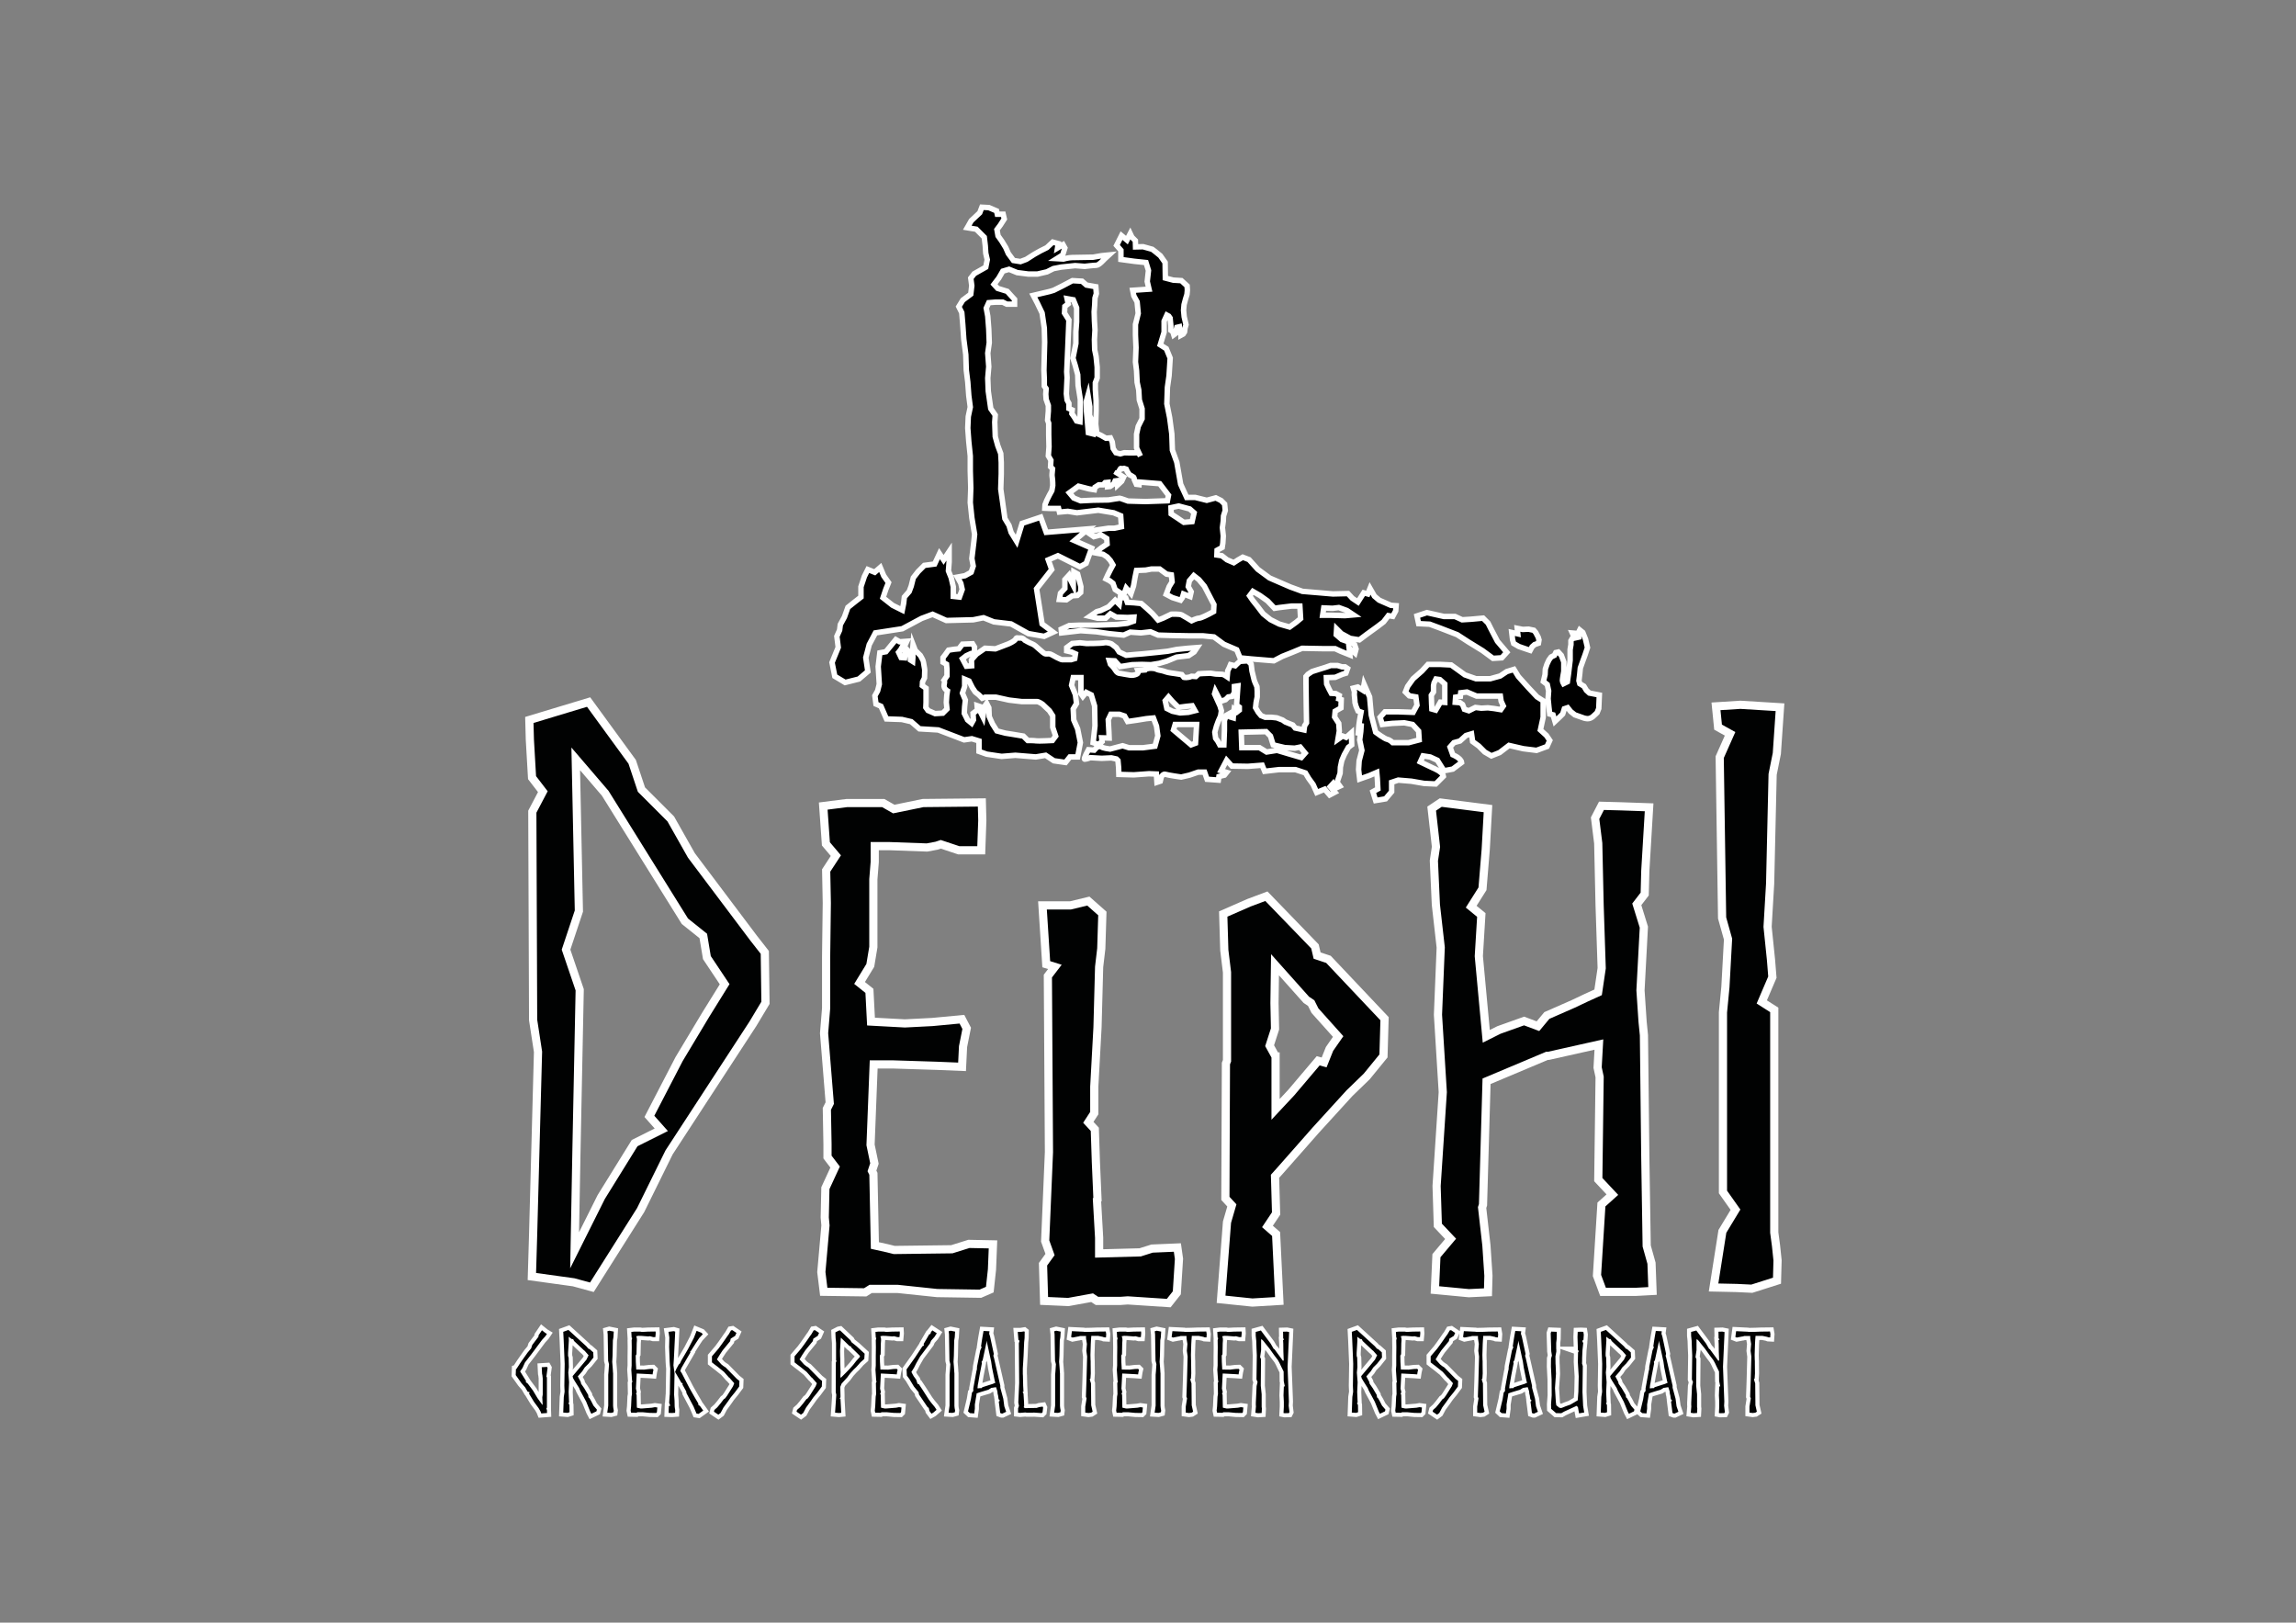 <svg xmlns="http://www.w3.org/2000/svg" xmlns:xlink="http://www.w3.org/1999/xlink" id="Layer_1" x="0px" y="0px" width="842px" height="595px" viewBox="0 0 842 595" xml:space="preserve"><rect x="0" y="0" width="842" height="595" fill="#808080" stroke="none"/><g>	<path fill-rule="evenodd" clip-rule="evenodd" stroke="#FFFFFF" stroke-width="2" stroke-miterlimit="10" d="M355.823,184.265  l0.581,5.618l1.01,6.061l-0.257,2.532l-0.757,6.313l0.505,2.778l-0.757,2.273l-2.273,1.263l-2.778,0.505l1.263,2.273l0.505,2.273  l-1.01,2.778l-2.273-0.252v-3.536l-0.757-3.283l-1.01-2.525l0.252-3.283v-3.788l-2.021,3.031l-1.515-2.273l-1.768,3.788  l-3.788,0.505l-2.273,2.273l-1.768,2.272l-0.757,3.031l-0.758,2.02l-1.768,2.021l-0.252,2.273l-0.505,2.525l-3.536-1.768  l-3.536-2.778l1.01-3.03l1.01-2.525l-1.768-2.525l-1.263-3.031l-2.021,1.768l-2.525-1.01l-1.263,2.525l-1.263,3.788v3.788  l-2.273,1.768l-2.525,2.02l-1.263,3.536l-1.515,2.778l-0.252,2.021l-1.01,2.272l0.505,4.041l-2.273,5.556l1.01,5.051l3.788,2.272  l5.051-1.263l3.283-2.778l-0.757-5.051l1.262-4.798l2.273-4.293l9.849-1.516l7.071-3.788l4.041-1.516l5.051,2.273l9.849-0.252  l3.788-0.758l3.788,1.515l6.313,0.758l6.314,3.536l5.808,1.01l3.283-1.515l-4.041-3.031l-2.02-12.88l5.556-7.071l-1.263-3.536  l3.536-1.515l8.082,4.041l2.272-1.263l2.021-5.556l-6.313-2.778l5.051-4.293l-15.405,1.263l-2.021-5.556l-6.818,2.273l-2.021,6.566  l-2.021-3.283l-0.757-2.525l-1.516-2.525l-1.522-10.823l0.183-5.496v-4.213l-0.183-3.298l-1.099-2.931l-0.916-3.297l-0.184-5.313  l0.184-2.565l-1.649-2.382l-0.916-6.412l-0.184-4.763l0.367-4.214l-0.367-4.946l0.55-3.847l-0.183-4.946l-0.367-4.763L361.686,113  l0.916-2.015l2.382-0.184h2.748l1.505,0.742h2.828v-1.751l-1.481-1.616l-1.212-1.347l-3.501-1.077l-1.347-1.481l1.751-2.29  l1.481-2.559l2.289-0.673l2.963,1.212l4.175,0.539h3.232l3.501-0.808l2.424-1.212l2.828-0.539l5.117-0.539l3.501,0.27  c0,0,3.367-0.404,4.31-0.404c0.942,0,2.962-2.29,2.962-2.29l1.616-1.481l-2.693,0.27l-3.097,0.539c0,0-6.329,0.135-7.676,0.135  c-1.347,0-3.232,0.539-3.232,0.539l-2.424-0.135l2.155-1.347l0.808-2.559l-0.673-1.212l-2.02,1.212l0.269-1.616l-2.02-0.539  l-2.154,2.02l-2.424,1.212l-2.155,1.211l-2.962,1.885l-2.155,0.809l-2.559-0.404l-1.885-2.559l-0.943-2.155l-1.481-2.424  l-1.347-1.885l-0.404-2.29l1.212-1.616l1.481-2.29l-0.404-1.75h-2.155l-0.27-1.212l-2.828-1.212l-2.559-0.134l-0.774,2.017  l-3.115,2.931l-1.466,2.565l3.298,0.55l2.931,2.931l0.367,3.114l0.183,2.748l0.549,2.382l-0.549,2.748l-4.214,2.381l-1.282,1.649  l0.367,2.748l-0.367,3.114l-2.931,2.198l-1.466,2.382l1.099,2.199l0.367,4.396l0.366,5.313l0.733,5.679l0.183,5.679l0.55,4.396  l0.366,4.947l0.55,4.213l-0.733,3.481l-0.183,4.213l0.366,4.947l0.55,5.312v5.496l0.183,6.229L355.823,184.265L355.823,184.265z   M421.393,106.037l-0.019,0.005l0.029-0.007L421.393,106.037L421.393,106.037z M467.408,223.048l-2.559-2.694l-2.828-2.02  l-2.559-1.481l-1.213,1.616l1.213,1.751l1.615,2.02l2.155,2.828l2.693,2.154l3.231,1.616l3.771,1.078l2.424-1.751l1.615-1.347  l-0.269-4.579h-3.098l-4.444,0.539L467.408,223.048L467.408,223.048z M485.453,222.913l-0.404,2.693h3.232l4.982,0.134l3.098-0.269  l-2.424-1.616l-2.963-1.077l-2.289,0.27L485.453,222.913L485.453,222.913z M436.3,186.621l-4.04-1.078l-2.828,0.606l0.067,2.29  l2.357,1.548l2.289,1.549l3.029-0.269l0.741-3.232L436.3,186.621L436.3,186.621z M391.187,136.323l0.404-9.023l0.269-6.599  l0.135-3.367l-1.616-2.559l0.135-2.424l1.212-0.943l-0.404-1.885l2.29,0.404l1.212,2.963v5.117l-0.269,3.636v4.309l-1.078,5.387  l0.808,2.559l0.943,3.501l0.135,3.905l0.808,5.117v4.175l-0.134,4.04l-1.212-0.269l-0.808-1.347l-0.942-1.347l0.134-1.347  l-1.212-0.539v-1.885l-0.673-1.212l-0.269-2.29l0.135-3.097l0.134-2.828L391.187,136.323L391.187,136.323z M411.292,86.395  l1.98,1.65l1.212-2.356l0.606,1.279l1.279,1.279l0.067,2.29l2.761-0.067l3.367,0.942l1.145,0.875l1.817,1.481l1.751,2.491  l0.081,5.701l2.918,0.763l2.962,0.18l2.108,1.93l0.09,1.571l-0.135,1.526l-0.538,1.75l-0.538,2.02l-0.18,2.064l0.224,2.378  l0.674,2.917l-0.359,1.257l-0.18,1.391l-0.493,0.763l-0.808,0.449c0,0,0-1.481,0-1.706c0-0.225-0.449-0.225-0.449-0.225  l-0.135-1.167l-0.942,0.224l-0.313,1.212l-0.09,0.987l-0.719,0.539l-0.358-1.167l-0.719-0.494v-1.705l-0.269-2.783l-0.494-0.718  l-0.696-0.375l-1.011,2.222v4.041l-1.414,4.647l2.223,1.414l1.414,3.435l-0.404,6.465l-0.605,4.243l-0.202,6.061l1.01,5.051  l0.809,6.061l0.202,5.859l1.616,4.445l1.414,8.081l2.223,4.849l3.154-0.009l4.202,1.05l3.312-0.889l1.939,0.97l1.292,1.292  l0.243,2.343l-0.646,2.02l-0.081,1.859l-0.323,2.424l0.323,3.07l-0.161,2.585l-0.243,1.616l-1.872,1.023l-0.066,1.75l1.817,0.27  l1.886,1.481l2.491,1.078l1.549-1.01l1.75-1.01l2.29,0.875l3.231,3.568l4.31,3.165l3.568,1.549l4.04,1.751l4.444,1.616l6.464,0.539  l4.714,0.404l5.521-0.135l1.616,1.75l2.021,1.347l2.154-3.367l1.481,0.404l0.808-2.02l1.616,2.828l1.751,1.481l4.309,1.885  l1.886,0.135l-0.135,1.885l-1.077,2.021l-1.616-0.27l-1.751,2.29l-2.289,1.751l-3.905,2.828l-2.693,2.02l-3.366-0.539l-3.232-1.75  l-1.75-1.751l-0.136,2.155l2.021,1.75l2.693,0.943l2.02,0.942l0.539,1.616l-0.404,1.481l-2.154-1.885l0.27,2.559l-3.367-1.347  l-2.02-0.943h-4.579l-7.541-0.134l-3.905,1.616l-3.366,1.347l-3.098,1.616l-8.215-0.673l-4.175-0.404l-1.212-2.962l-4.713-2.02  l-3.637-2.693l-4.039-0.404H436.3l-7.003-0.135l-4.578-0.134l-2.828-1.212l-3.501,0.404l-3.906-0.269l-2.424,1.077l-5.387-0.539  l-4.579-0.673l-5.791-0.404l-7.002,0.808l-0.134-1.347l2.962-1.347l3.636-0.135h6.464l7.541-0.269l3.636-0.404l2.289-0.808  l0.135-1.481l-2.289,0.135l-4.175-0.135l-2.155-1.212l-1.751,1.616h-2.962l-2.828-0.673l2.559-1.751l1.481-0.404l2.828-1.346  l2.424-2.424l1.481,1.481l0.404-2.559l2.021,0.27l0.539,1.616l2.424,0.135l2.693,0.269l2.155,1.886l1.886,1.75l2.154,2.424  l1.751-0.673l3.097-1.481c0,0,2.963-0.134,3.771,0.27c0.808,0.404,3.636,2.154,3.636,2.154s1.885-0.942,2.693-0.942  c0.808,0,3.636-1.481,3.636-1.481l1.751-0.942l0.134-2.559l-1.615-3.098l-1.886-3.636l-2.02-2.424l-1.886-1.481l-1.616,1.885  l-0.403,2.155l1.077,1.885l-0.404,1.75l-2.424-0.942l-0.404,1.347l-0.673,0.942l-2.963-0.942l-2.289-1.212l1.077-2.828l1.077-1.751  l-0.27-2.559l-1.75-0.269l-2.56-1.886h-2.962l-2.155,0.404l-3.366,0.134l-0.539,2.559l-0.539,3.097l-0.942,2.828l-1.75-2.02  l-0.943,2.559l-3.098-2.02l-0.808-2.289l-1.212-0.943l-1.346-0.673l0.673-1.481l0.942-1.885l0.943-1.75l-0.943-1.616L406,204.194  l-1.481-0.942l-2.963-0.539l2.424-1.885l2.02-1.347l-0.135-2.02l-2.154-1.347l-2.559,0.673l-2.154-1.481l2.962-0.943l4.579-0.673  h2.155l2.559-0.539l-0.27-4.04l-2.559-1.077l-5.656-0.943l-7.811,0.943l-3.367-0.539l-3.068,0.272l-0.303-1.313h-2.829  l-2.222-0.101l0.072-1.282l0.646-1.616l0.97-1.939l0.889-1.616l0.323-1.858c0,0,0-1.858-0.162-2.828  c-0.162-0.97-0.081-1.455-0.081-1.455l0.162-1.858l-0.728-0.727l0.135-2.397l-0.942-1.616l0.242-3.34l-0.108-4.336v-4.309  l-0.404-1.077l0.27-3.367v-2.02l-0.808-2.29l-0.135-1.885l0.135-2.02l-0.673-0.942v-2.559l-0.135-3.232l0.135-5.386l0.134-4.983  l-0.134-5.117l-0.808-5.521l-1.75-3.636l-1.481-2.828l5.954-1.407l1.515-0.455l3.233-1.617l3.636-1.919l3.536,0.202l1.617,1.415  l3.434,0.606l0.202,2.525l-0.505,1.616l-0.102,2.525l-0.202,2.526l0.101,3.333l0.202,3.333l-0.202,3.536l0.101,3.738l0.505,2.424  l0.404,3.939v3.94l-0.671,1.789v2.424l0.27,4.04v3.771l-0.135,4.982l0.404,3.367l1.481,0.673l1.885,1.078l1.616-0.135l0.673,1.481  l0.336,2.424l1.01,1.548l1.616,0.404l1.44-0.407l1.615,0.039h2l1.269-0.039l0.635,0.423l0.415,0.826l-1.414-3.03v-5.051  l0.606-2.829l1.414-2.829v-3.637l-1.01-3.232l-0.202-3.637l-0.606-2.829l-0.202-4.243l-0.404-3.232l0.202-5.253l-0.202-4.647  v-3.838l1.01-4.041l-0.404-4.243l-1.212-2.222l-0.404-2.02l5.981-0.412l-0.654-2.808l0.449-4.041l-0.898-2.918l-4.266-0.449  l-4.938-0.673v-3.367l-1.571-1.796L411.292,86.395L411.292,86.395z M417.817,176.757l7.475,0.606l3.233,4.243l-0.404,2.021  l-8.077,0.28l-6.373-0.18c0,0-2.783-1.032-3.052-1.032c-0.269,0-4.083,0.628-4.083,0.628l-5.61,0.09l-4.623,0.224l-2.528-1.021  l-1.616-1.919l3.333-2.425l3.939,1.01l1.919,0.303l0.202-0.909l1.414-0.909h1.616l0.707-0.808l1.01-0.101l-0.101,1.616l0.909-0.101  l1.313-0.909l0.505-1.111l0.808-0.101l0.101,1.616l1.515-1.414l0.708-1.516l-2.449-1.533l0.01-0.019  c0.134-0.022,0.551-0.158,0.954-1.016c0.488-1.041,0.658-0.446,0.658-0.446l0.977-0.169l0.807,0.276l0.339,0.786l0.828,1.232  c0,0,1.359,0.701,1.551,0.892c0.191,0.191,0.255,0.977,0.255,0.977l0.743,1.657l0.998,0.127L417.817,176.757L417.817,176.757z   M399.132,158.677l-0.673-7.676l-0.135-3.636l0.673-2.424l0.673,4.175v3.097l0.808,3.501l0.27,3.367L399.132,158.677  L399.132,158.677z M421.384,106.038l0.009,0L421.384,106.038L421.384,106.038z M332.56,235.145l-0.606,1.313l-1.01,0.606  l-0.606,1.111l-0.808,1.01l0.909,1.919l1.313,0.101l0.101-0.808v-1.515l0.101-1.414l0.808,0.909l1.01,1.516l0.102,2.121  l0.808,0.505l0.101-1.515l-0.101-2.627l0.162-1.998l0.808,2.101l1.858,1.858c0,0,1.131,1.939,1.131,2.343  c0,0.404,0.485,2.505,0.485,3.07c0,0.566-0.081,2.828-0.081,2.828l-0.727,1.455l-0.081,1.373l1.374,0.97v1.131v2.262v1.778  l-0.081,1.858l0.808,1.131l2.585,1.131l2.828-0.162l1.536-1.535l-0.243-2.424l0.162-2.585l0.243-1.616c0,0-1.536-0.889-1.212-2.263  c0.323-1.374,0-1.697,0-1.697l1.051-1.535v-2.424l-0.162-1.858l-1.293-0.727v-1.697l0.808-1.051l1.212-1.697l2.101-0.323  l1.697-0.161l1.293-1.697l3.717-0.161l0.727,1.212l-0.081,2.182l-1.131,0.162l-1.777,0.808l-1.455,1.131l1.455,2.747l1.939-0.162  l-0.081-2.182l1.858-2.101l3.118-2.155l3.816,0.225l4.714-1.796c0,0,2.303-0.96,2.707-1.768c0.404-0.808,0.539-0.27,1.616-0.404  c1.077-0.134,1.75,0.808,1.75,0.808s1.885,1.077,2.694,1.347c0.808,0.269,1.885,1.347,1.885,1.347s1.077,0.942,2.02,1.75  c0.942,0.808,1.347,0.539,2.154,0.539c0.808,0,1.347,0.539,2.963,1.347c1.616,0.808,1.885,0.808,1.885,0.808h3.367l1.347-0.404  l0.269-1.751l-1.481-0.673l-1.75-0.404v-1.212l2.02-1.481l2.828-0.269l2.424,0.269c0,0,5.252,0,6.463-0.269  c1.212-0.27,2.694,0.404,2.694,0.404l1.75,1.347l1.077,1.616l2.559,1.212l2.828-0.27l3.367-0.27l5.387-0.539l3.636-0.404  l3.367-0.673l3.905-0.404l3.501-0.27l-1.077,1.616l-2.021,1.346l-4.443,0.539l-3.533,1.459l-2.728,0.808l-3.132,0.505l-3.333-0.101  l-3.535,0.101l-4.445,0.707l-1.919-2.121l-2.02-0.101l0.404,1.313c0,0,1.212,1.111,1.919,2.323  c0.707,1.212,1.818,1.111,1.818,1.111s2.727,0.505,3.535,0.606s1.617,0,2.425-0.404c0.808-0.404,0.404-1.313,0.404-1.313  l2.626-0.202c0,0,0.404-0.606,2.223-0.606c1.818,0,2.021,0.505,2.626,0.606c0.606,0.101,2.021,0.404,2.728,0.707  c0.707,0.303,3.232,0.606,3.232,0.606l2.627,0.404l0.808,1.01c0,0,1.414,0.303,2.828-0.404l1.516,0.101l1.111-1.01l1.616-0.101  l2.626-0.101l1.92,0.303c0,0,1.919,0.101,2.424,0.101c0.506,0,1.818,0.909,1.818,0.909l0.202-2.222l0.506-1.01l0.505-1.212  l1.717,0.404l0.707-0.707l1.011-0.909l2.929-0.202l1.213,1.212l0.303,2.525c0,0,0.606,2.626,0.809,3.333  c0.201,0.707,1.01,2.424,1.01,2.424l0.102,1.717v2.02l-0.404,2.021l-0.202,1.919l1.01,1.717l1.011,1.212l1.515,0.606h2.323  l1.92,0.202l2.121,0.808l1.01,0.708l2.728,1.111l0.909,1.111l3.232,0.707l0.202-1.515l0.707-1.111l-0.101-6.364l-0.102-8.082  v-2.525l0.707-0.808l1.516-1.01l2.223-0.708l2.626-0.808l2.021-0.707h2.425l1.717,0.505h1.111l0.909,0.606l-0.606,1.717  l-1.312,0.404l-2.627,1.111l-3.232,0.101l0.101,2.323l0.909,1.919l0.809,1.515l1.616,0.101l1.313,0.707l-0.202,1.212l0.909,0.303  l-0.102,3.03l-2.121,1.212l-0.202,2.122l1.516,2.323l0.202,2.829l-0.505,3.03l1.717-1.212l1.313,0.505l1.919-1.717l0.102,4.445  l-1.213,0.909l-1.515,2.727l-0.909,2.122l-0.506,2.424l-0.101,2.223l-1.111,3.333l1.01,1.415l-1.717,0.808l-0.809-1.717  l-1.01,1.111l1.718,2.021l-1.92,1.01l-1.818-2.121l-2.929,1.212l-1.313-2.93l-1.616-2.222l-1.212-2.02l-3.637-1.212h-6.062  l-5.253,0.606l-0.909-2.222l-5.253,0.404l-5.858-0.101l-1.92-2.122l-2.02,3.838l2.02,0.606l-0.808,1.01l-2.021,0.505l-0.202,1.313  l-4.142-0.303l-0.909-2.626h-2.323l-3.232,1.111l-3.03,0.707c0,0-4.95-0.707-5.758-1.01c-0.809-0.303-1.516,0.909-1.516,0.909  l-0.404,1.616l-1.212,0.404l-0.202-3.03l-2.701-0.106l-5.575,0.404l-5.495-0.162l-0.081-2.504l-0.242-2.586l-0.566-0.565  l-1.858-0.404l-3.555,0.161l-4.121-0.242c0,0-1.535,0.565-2.101,0.565c-0.565,0,1.374-3.474,1.374-3.474l2.101,0.161l1.05-1.131  c0,0,1.778-0.485,1.697-0.081c-0.081,0.404,3.07,0.808,3.07,0.808l4.606-1.212l2.343,0.728h5.171l4.363-0.566l1.051-3.798  l-0.485-3.555l-1.131-2.989l-2.586,0.242l-3.474,0.565l-3.394,0.485l-1.131-2.02l-1.939-0.646h-3.07l-0.97,2.02l0.243,4.525  l0.081,2.181l-2.747-0.081l0.162,1.374l-1.374,1.05l-1.912-0.646l0.673-6.195l-0.134-7.272l-1.212-4.04l-1.885-0.943l-1.212,1.481  l-0.71-1.03v-5.859h-2.829l-0.606,2.829l1.414,3.434l0.404,3.233l-1.212,2.02l0.202,4.041l1.414,3.233l1.01,5.051l-1.01,5.253  h-2.828l-1.616,2.02l-4.243-0.606l-3.03-2.021l-3.637,0.606l-7.475-0.606l-5.051,0.404l-5.455-0.808l-2.828-1.01v-3.839  l-2.626-0.808l-2.829,0.404l-9.496-3.637l-6.869-0.404l-3.03-2.626l-3.435-0.808l-5.657-0.202l-2.021-4.647l-1.818-0.808  l-0.404-3.03l1.01-1.818l0.606-2.424l-0.404-6.465l0.606-5.05l2.222-0.404l3.637-4.445l1.415,0.808L332.56,235.145L332.56,235.145z   M355.365,249.711l1.212,2.424l1.078,1.616l1.347,1.077l1.212,1.212l1.077-0.404h3.906l4.848,1.077l4.579,0.539  c0,0,4.982,0,5.656,0s2.02,0.943,2.02,0.943l2.559,2.424l1.212,1.885v4.175l1.078,3.232l-1.212,1.616c0,0-5.252,0.27-5.925,0.135  s-3.097-0.135-3.097-0.135l-1.616-1.616l-4.04-0.673l-2.559-0.404l-3.097-0.808l-1.616-2.559l-1.212-2.694l-0.135-3.231  l-0.808-1.616l-0.808,1.212l-0.539,3.771l-0.808-1.616l-0.135-2.155l-1.212-0.404l0.135,1.616l-1.616,1.212l0.135,2.424  l-0.673,1.212l-1.481-1.212l-1.212-2.424l0.135-2.424l0.27-2.424l-1.078-2.559l0.808-2.424v-2.693L355.365,249.711L355.365,249.711  z M432.161,259.389l-2.222-2.222l-1.414-1.617l-1.213,1.415l0.606,2.828l2.021,1.01l2.828,0.606l3.03-0.202l2.425-0.606  l-1.011-1.818l-2.02,0.202L432.161,259.389L432.161,259.389z M438.829,265.651h-7.88l-0.606,2.021l6.465,5.455l1.617-0.606  L438.829,265.651L438.829,265.651z M455.193,268.48l0.202,5.657h6.465l2.626,1.616l3.839-0.606l4.041,1.212l4.849,1.415  l1.414-1.617l-1.818-2.222l-2.021,0.404l-3.637-0.202l-4.242-1.01l-1.011-3.232l-1.616-1.616L455.193,268.48L455.193,268.48z   M453.981,251.509l-1.313,0.202v2.222l-0.809,1.414l-1.414,0.202l-1.01,1.011l-1.818,0.606l-1.92-3.738l-0.303,1.01l1.01,2.222  l1.011,2.223l0.505,1.717l-0.303,1.919l-0.809,1.819l-0.707,1.919l-0.605,2.222l0.303,2.223l0.808,1.111l0.707,1.313h1.516  l0.202-5.354v-3.536l0.656-1.919l1.263-0.707l0.304,1.313l1.01,0.303l0.101-1.516l0.202-1.515l1.011,0.909l0.909-0.707v-1.111  l-1.011-0.707L453.981,251.509L453.981,251.509z M523.278,224.639l-3.637,1.212l0.606,2.829l4.04,0.202l3.839,1.414l6.263,2.424  l4.041,2.626l5.253,3.232l3.838,2.829l3.233-0.202l1.818-2.02l-3.435-4.041l-2.425-4.647l-1.01-2.02l-1.818-1.819l-4.445,0.404  l-3.232,0.202l-2.626-1.212h-4.041L523.278,224.639L523.278,224.639z M500.246,250.903l-0.403,2.222l-1.92-1.212l-1.616,0.404  l0.404,1.414c0,0-0.102,1.01,0,1.516c0.101,0.505,0.202,2.424,0.202,2.424l0.404,1.415l0.707,1.616l1.11,0.404l-0.505,2.829  l-0.303,2.121l-0.303,3.637l1.212-4.445l-0.202,3.031l-0.404,3.03l0.809,3.838l-1.011,3.839l-0.201,3.232l0.403,3.435l3.435-1.212  l2.829-1.212l0.202,2.222l0.202,3.839l-1.819,1.01l1.011,3.232l3.637-0.606l2.223-2.626v-3.435l2.424-0.808l4.849,0.404  l4.647,0.808l4.242,0.202l2.828-2.828c-0.202-1.617-3.839-3.031-3.839-3.031l-4.646-2.222l1.011-2.223l2.626,0.404l2.627,1.212  l2.424,3.838l3.232-0.606l3.232-2.424c-0.201-1.616-3.232-2.829-3.232-2.829l-1.01-2.828l1.414-1.616l2.223-0.606l2.223-2.02  l2.02-0.606l0.404,2.828l2.223,1.617l2.222,2.222l2.425,1.414l3.03-1.212l3.435-2.626l5.253,1.212l4.849,0.606l3.839-1.414  l1.01-2.222l-1.212-1.818l-2.223-2.021l1.011-4.646v-3.839v-2.222l-2.223-1.415l-3.232-3.434l-3.637-4.041l-1.616-2.626  l-2.626,0.808l-2.425,1.616l-3.637,1.01h-5.253l-4.04-1.414l-2.223-1.616l-2.828-2.021l-4.041-0.202h-4.444l-2.223,2.425  l-3.232,2.828l-2.021,2.829l-0.808,2.02l1.414,1.415l2.424,0.404l0.404,3.031l-1.414,2.626l-5.657-0.202h-4.646l-1.818,2.021  l0.808,2.626l3.637-0.404l4.445-0.202l3.03,0.606l2.223,2.425l0.201,3.232l-3.838,1.01h-5.859c0,0-1.01-1.01-2.021-1.212  c-1.01-0.202-4.242-2.626-4.242-2.626l-1.616-6.263l-0.606-6.667L500.246,250.903L500.246,250.903z M550.228,255.233l0.27,1.885  l0.808,1.751l-0.942,1.347l-2.424-0.404l-2.289-0.269l-2.425,0.134l-2.154-0.269l-2.424,1.212l-1.616-0.539l-0.673-1.751  l-0.943-0.673l-1.75-0.135l0.135-1.885l1.75-0.27l0.135-1.347l2.29-0.269l3.501,1.481H550.228L550.228,255.233z M526.611,248.984  l1.414,0.202l1.819,1.616v2.323v2.626v1.818l-1.617-0.101l-0.808,1.415l-0.909,1.515l-1.414-0.404l-0.102-2.02l-0.101-3.031  l0.808-1.212v-2.323l0.202-1.01L526.611,248.984L526.611,248.984z M558.432,230.801l-2.021-0.404l0.202,2.021l-2.222-0.505  l0.303,2.626l0.404,1.415l1.919,1.111l2.323,0.808l1.818,0.606l0.707-1.313l0.909-0.808l1.414-0.505l0.202-1.212l-0.303-1.01  l-0.909-1.717l-0.707-0.808l-1.92-0.404L558.432,230.801L558.432,230.801z M580.453,231.912l1.011,2.525l0.707,3.031l-0.909,2.728  l-0.707,1.919l-1.011,2.828l-0.202,2.121l-0.303,2.526l0.303,1.111l1.516,0.909l0.909,1.515l1.111,1.01l3.637,0.707  c0,0-0.102,2.021-0.102,2.526c0,0.505-0.101,2.424-0.101,2.424l-0.606,1.516c0,0-1.111,1.111-1.616,1.515  c-0.505,0.404-1.212,0.707-1.818,0.707c-0.605,0-1.313-0.202-1.313-0.202l-3.435-1.212l-1.515-1.212l-1.111-1.414l-1.212,0.404  l-0.606,1.919l-1.01,1.01l-1.818,1.717l-0.708-2.424l-1.212-0.303l-0.303-2.525l-0.303-3.131l0.202-2.829l-0.506-2.323  l-1.414-1.111l0.606-2.525l0.101-2.021l0.606-1.818l0.707-1.516l0.809-1.111l1.212-0.606l0.505-1.01l0.909-0.202l1.111,1.212  l0.909,2.425v3.434c0,0-0.505,2.829-0.505,3.334c0,0.505,0.403,1.212,0.403,1.212l1.415-0.707l0.403-2.829l0.606-5.05v-3.94  l0.303-1.818v-1.414l1.011-1.717l-0.505-1.111l1.212,0.101l0.202,1.616l0.909-0.202l-0.102-1.616l0.505-1.01L580.453,231.912  L580.453,231.912z M396.402,215.144l-0.098,2.114l-1.211,1.077l-1.886,0.134l-2.154,1.481l-2.559-0.134l0.404-2.29l1.616-1.75  v-3.232l1.481-1.616l0.539,1.616l1.078,2.154v-2.02l0.165-2.99l1.414,0.808L396.402,215.144z"></path></g><polygon fill-rule="evenodd" clip-rule="evenodd" fill="#010202" stroke="#FFFFFF" stroke-width="3" stroke-miterlimit="10" points=" 631.854,371.208 631.854,437.074 636.447,443.581 631.646,451.516 628.408,472.099 636.871,472.283 642.439,472.549  651.671,469.611 651.872,462.154 651.309,456.791 650.664,451.958 650.664,370.306 646.084,367.393 649.976,358.312  649.471,351.991 648.219,339.838 649.148,324.037 650.067,283.946 651.608,276.292 652.771,259.328 638.227,258.433  629.295,259.003 630.057,266.628 634.46,269.075 630.654,277.638 631.54,336.595 633.714,344.356 632.753,361.922 "></polygon><polygon fill-rule="evenodd" clip-rule="evenodd" fill="#010202" stroke="#FFFFFF" stroke-width="3" stroke-miterlimit="10" points=" 526.777,460.432 526.215,473.003 538.676,474.189 545.68,473.848 545.844,467.77 545.105,456.696 543.525,442.775 543.853,441.792  545.156,396.486 567.323,387.155 567.876,387.155 586.353,383.014 585.883,391.456 586.622,394.903 586.132,432.545  591.296,438.053 587.28,441.666 585.65,467.713 587.872,473.694 600.056,473.694 606.02,473.373 605.649,463.192 603.882,456.879  603.373,424.374 602.872,379.589 602.379,374.656 601.608,363.142 602.844,339.963 600.25,331.606 603.15,327.836 603.375,319.31  604.771,296.026 594.516,295.666 587.306,295.471 584.961,300.005 586.11,309.203 586.616,331.921 587.379,355.019 586.067,363.876  581.69,365.865 576.898,368.135 567.27,372.362 564.006,376.29 558.92,374.383 549.696,377.677 545.052,380 542.32,350.612  543.238,335.508 539.521,332.468 543.663,325.909 544.85,311.479 545.682,296.507 528.353,294.291 525.026,296.507 526.608,310.514  525.838,315.606 526.571,331.751 528.346,347.426 527.338,372.086 529.099,400.472 526.835,434.895 527.292,449.307  531.971,454.265 "></polygon><path fill="#010202" stroke="#FFFFFF" stroke-width="3" stroke-miterlimit="10" d="M467.78,387.393l-2.177-3.957l1.979-6.134 l-0.197-9.498l0.197-14.049l11.477,12.861l1.78,1.188l1.386,2.771l8.508,9.498l-3.165,4.551l-1.979,4.946l-2.176-0.594 l-9.894,11.675l-5.738,6.134V387.393L467.78,387.393z M494.888,400.848l6.332-6.134l6.134-7.519l0.396-13.653l-20.578-21.766 l-4.155-1.385l-0.791-3.364l-17.809-18.401L458.084,331l-9.497,4.155l0.396,13.258l0.989,8.112v32.45l-0.396,0.989l-0.198,49.468 l2.375,2.572l-1.781,6.134l-2.176,28.295l11.476,1.188l9.894-0.594l-1.188-24.536l-3.165-2.77l3.165-4.749l-0.396-13.653 l1.781-1.979l13.257-15.038L494.888,400.848z"></path><polygon fill="#010202" stroke="#FFFFFF" stroke-width="3" stroke-miterlimit="10" points="418.115,459.219 403.077,459.615  403.077,453.877 402.286,440.026 402.483,439.828 401.89,426.175 401.494,414.105 399.12,411.532 401.296,408.169 401.296,398.474  402.483,376.708 403.077,354.547 403.868,347.819 404.264,334.957 399.12,330.406 392.59,331.989 382.301,331.989 383.686,353.557  386.852,354.547 384.279,357.91 384.675,422.415 383.29,455.063 385.071,460.011 382.499,463.572 382.895,477.027 391.798,477.423  400.504,475.84 402.286,477.027 410.794,477.027 413.564,476.83 428.603,477.818 431.57,474.06 432.361,461.594 431.768,457.438  422.468,457.834 "></polygon><polygon fill-rule="evenodd" clip-rule="evenodd" fill="#010202" stroke="#FFFFFF" stroke-width="3" stroke-miterlimit="10" points=" 359.844,311.783 360.235,300.831 360.065,294.242 338.516,294.46 327.766,296.665 323.912,294.463 310.559,294.463 301.9,295.569  302.876,309.432 306.53,313.75 302.977,319.187 303.211,331.142 302.958,350.856 302.958,369.682 302.21,378.866 304.285,404.497  303.226,406.616 303.464,419.51 303.464,424.269 306.256,427.939 302.69,435.665 302.456,446.445 302.718,449.335 301.206,466.44  302.087,473.674 317.289,473.877 319.292,472.625 329.237,472.625 343.677,474.145 359.527,474.385 362.985,472.881  363.783,465.497 364.153,456.292 355.325,456.115 349.054,458.08 327.932,458.345 325.545,457.747 320.837,456.701 320.294,430.405  319.769,429.354 320.675,426.636 319.254,419.81 320.401,390.308 327.602,390.308 343.6,390.815 352.809,391.191 353.17,383.779  354.511,377.075 352.757,373.725 341.948,374.749 331.846,375.268 319.42,374.596 318.84,363.324 315.224,360.431 319.161,353.987  320.278,347.281 320.278,322.426 320.784,316.104 320.784,310.266 326.345,310.266 339.954,310.761 343.431,310.109 345,309.586  351.594,311.783 "></polygon><path fill-rule="evenodd" clip-rule="evenodd" fill="#010202" stroke="#FFFFFF" stroke-width="3" stroke-miterlimit="10" d=" M280.719,367.718l-0.253-18.493l-4.093-5.229l-22.82-30.327l-7.567-13.387l-10.754-10.754l-3.396-10.188l-15.98-21.909 l-12.482,3.768l-9.256,2.798l0.194,7.216l0.804,13.932l3.957,5.144l-3.858,7.332l0.291,76.382l1.797,11.677l-1.797,67.089 l-0.457,15.301l15.336,2.123l6.667,1.818l17.885-28.296l10.428-21.154l30.753-47.175L280.719,367.718L280.719,367.718z  M212.292,334.077l-1.155-55.808l10.816,12.617l29.21,46.914l6.75,5.399l1.324,7.942l6.507,9.759l-6.973,11.232l-9.728,16.214 l-10.895,21.011l4.365,4.909l-9.777,4.888l-12.251,19.771l-9.761,19.537l0.693-37.465l1.173-58.06l-5.011-14.72L212.292,334.077z"></path><g>	<path fill="#010202" d="M524.533,517.969l0.344-1.383l1.185-1.048l1.177-1.412l1.229-1.612l0.522-0.349l0.648-0.877l2.075-3.292  l0.252-0.643l-1.341-1.527l-0.161-0.081l-1.915-2.165l-2.418-1.941l-0.951-0.714l-1.271-1.006v-2.865l2.566-3.001l1.1-1.495  l1.164-1.646l0.966-1.408l0.504-0.672l0.979-1.688l1.128-0.188l2.266,1.531l-0.834,1.876l-1.545,0.966l-0.174,0.798l-2.864,3.497  l-1.047,1.596l-0.708,1.163l1.206,1.358l0.76,0.606l0.775,0.483l4.146,4.23l1.2,0.941l-0.105,2.676l-1.756,2.37l-1.521,1.852  l-0.974,1.407l-1.637,2.234l-0.499,0.96l-0.61,1.128l-1.366,1.024L524.533,517.969z M291.264,517.969l0.346-1.383l1.183-1.048  l1.177-1.412l1.229-1.612l0.522-0.348l0.649-0.879l2.075-3.291l0.252-0.643l-1.341-1.528l-0.161-0.08l-1.915-2.165l-2.418-1.941  l-0.952-0.714l-1.271-1.006v-2.865l2.567-3.001l1.099-1.495l1.165-1.646l0.965-1.407l0.503-0.673l0.979-1.688l1.128-0.188  l2.266,1.531l-0.835,1.876l-1.544,0.966l-0.173,0.798l-2.865,3.497l-1.046,1.596l-0.708,1.163l1.207,1.358l0.759,0.606l0.775,0.483  l4.147,4.23l1.2,0.941l-0.105,2.676l-1.756,2.37l-1.52,1.852l-0.976,1.407l-1.635,2.234l-0.5,0.961l-0.609,1.126l-1.367,1.025  L291.264,517.969z M260.963,517.969l0.345-1.383l1.184-1.048l1.177-1.412l1.229-1.612l0.522-0.348l0.649-0.878l2.075-3.292  l0.252-0.643l-1.341-1.528l-0.161-0.08l-1.915-2.165l-2.417-1.941l-0.952-0.714l-1.271-1.006v-2.865l2.567-3.001l1.098-1.495  l1.165-1.646l0.965-1.407l0.504-0.673l0.979-1.688l1.128-0.188l2.266,1.531l-0.833,1.876l-1.545,0.966l-0.173,0.798l-2.865,3.497  l-1.046,1.596l-0.708,1.163l1.207,1.358l0.759,0.606l0.775,0.483l4.147,4.23l1.199,0.941l-0.104,2.676l-1.756,2.37l-1.52,1.852  l-0.975,1.407l-1.636,2.234l-0.5,0.961l-0.61,1.127l-1.368,1.024L260.963,517.969z M215.803,517.99l-1.528-3.749l-2.149-3.972  l-0.412-0.979l-1.504-2.375l-0.76-1.297l-0.147-0.664l0.145,1.824l-0.16,3.653l0.181,4.316l-0.031,0.018l0.132,0.264l0.052,3.36  l-1.441,0.453l-2.398-0.188l0.228-6.422l0.283-1.851v-0.51l-0.039-0.558l-0.042-1.196l0.121-8.008l-0.363-8.614l-0.19-3.662  l2.85-1.032l6.849,6.253l0.745,0.846l0.314,0.069l1.76,1.553l0.106,2.502l-1.956,2.444l-1.453,1.46l-0.836,1.313l-1.357,1.556  l0.857,1.616l0.152,0.682l1.047,1.495l1.565,2.648l0.104,0.765l0.246,0.22l0.626,1.073l0.869,1.695l1.449,1.683l-0.341,1.367  l-2.83,1.354L215.803,517.99z M209.252,504.33l3.405-4.043l1.759-2.111l0.537-1.105l-1.026-1.173l-0.308-0.239l-3.665-3.449  l-0.243-0.46l-0.362-0.052l-0.266,4.467l0.001,0.897l0.2,0.68l0.083,3.537l-0.199,2.007L209.252,504.33z M596.29,517.99  l-1.527-3.749l-2.15-3.972l-0.412-0.979l-1.504-2.375l-0.76-1.297l-0.148-0.664l0.146,1.824l-0.16,3.653l0.181,4.316l-0.031,0.018  l0.132,0.264l0.052,3.36l-1.441,0.453l-2.398-0.188l0.228-6.422l0.283-1.851v-0.51l-0.039-0.557l-0.042-1.198l0.121-8.007  l-0.362-8.614l-0.191-3.662l2.851-1.032l6.849,6.253l0.745,0.846l0.313,0.069l1.76,1.553l0.107,2.502l-1.956,2.444l-1.453,1.46  l-0.836,1.313l-1.357,1.556l0.857,1.616l0.152,0.682l1.047,1.495l1.564,2.648l0.104,0.765l0.246,0.22l0.626,1.073l0.87,1.695  l1.449,1.683l-0.343,1.367l-2.829,1.354L596.29,517.99z M589.738,504.33l3.405-4.043l1.759-2.111l0.537-1.105l-1.025-1.173  l-0.308-0.239l-3.664-3.448l-0.244-0.461l-0.361-0.052l-0.266,4.466l0.001,0.898l0.199,0.68l0.083,3.537l-0.199,2.007  L589.738,504.33z M504.981,517.99l-1.527-3.749l-2.151-3.972l-0.411-0.979l-1.504-2.374l-0.76-1.297l-0.148-0.664l0.146,1.824  l-0.16,3.653l0.181,4.316l-0.031,0.018l0.132,0.264l0.052,3.36l-1.441,0.453l-2.398-0.188l0.229-6.422l0.282-1.851v-0.51  l-0.039-0.557l-0.042-1.198l0.121-8.007l-0.362-8.614l-0.191-3.662l2.851-1.032l6.849,6.253l0.744,0.846l0.314,0.069l1.76,1.553  l0.107,2.502l-1.956,2.444l-1.453,1.46l-0.836,1.313l-1.357,1.556l0.857,1.616l0.152,0.682l1.047,1.495l1.564,2.648l0.104,0.765  l0.246,0.22l0.626,1.073l0.87,1.695l1.449,1.683l-0.343,1.367l-2.829,1.354L504.981,517.99z M498.43,504.33l3.405-4.043  l1.759-2.111l0.538-1.105l-1.026-1.173l-0.308-0.239l-3.664-3.448l-0.244-0.461l-0.361-0.052l-0.266,4.467l0.001,0.897l0.199,0.68  l0.084,3.537l-0.2,2.008L498.43,504.33z M340.175,517.724l-0.246-1.018l-0.277-0.167l-3.335-4.917l-0.155-0.813l-1.612-1.958  l-1.687-2.798l-1.025-1.376l-0.148-2.753l3.267-4.583l2.806-4.271l0.227-0.114l-0.06-0.28l2.378-4.104l0.31-0.062l0.147-0.441  l0.994-1.242l2.806,1.823l-1.232,1.973l-1.214,1.371l-0.433,1.024l-3.657,4.847l-1.364,2.39l-0.748,1.499l-0.821,1.352l0.248,0.474  l0.396,0.713l0.909,1.229l0.423,1.268l0.321,0.059l1.471,2.206l2.395,3.733l0.818,1.088l1.314,1.591l1.05,1.63l-1.761,1.526  l-1.286,0.725L340.175,517.724z M254.897,519.004l-1.254-2.973l-2.624-4.956l-0.081-0.605l-0.26-0.486l-1.153-2.086l-1.438-2.466  l-0.124,5.994l0.16,2.071l0.042,2.188l0.076,0.613l0.129,0.636l-0.07,1.812l-1.841,0.132l-2.043-0.066l0.123-3.804l0.257-0.074  l-0.164-0.409l0.219-3.109l0.036-0.144l0.16-9.461l-0.118-1.17l-0.083-1.278l-0.204-5.44l0.079-3.457l-0.431-2.76l2.818-0.36  l1.286,0.368l-0.514,10.586l-0.157,2.324l0.039,0.279l0.554-1.008l0.424-0.385l0.421-0.914l2.502-4.272l2.125-4.093l1.256-3.226  l2.64,1.08l1.072,1.161l-1.73,1.838l-1.099,1.648l-1.909,3.006l0.088,0.11l-3.582,6.171l-0.213,0.592l0.357,0.535l2.753,5.331  l1.767,3.132l1.618,2.769l0.028,0.361l0.375,0.25l1.729,2.422l-2.559,1.828L254.897,519.004z M578.133,517.291l-0.152-0.877  l-4.057,1.867l-1.172,0.68l-2.382-0.051l-2.274-1.973l-0.05-1.989l0.245-3.391l-0.042-5.767l-0.242-4.658l0.041-3.106l0.305-1.029  l-0.217-1.369l-0.215-6.862l0.423-1.268l3.317,0.133l-0.052,3.401l-0.167,1.451l0.005,2.017l0.038,0.375l0.003,0.826l-0.322,1.734  l0.039,2.636l0.037,0.389l0.124,3.275l-0.365,5.3l0.324,5.12l0.111,0.74l0.716,0.583l0.301,0.053l0.38-0.135l1.061-0.434  l1.66-0.591l1.606-0.941l0.71-0.409l0.211-2.722l0.12-5.622l-0.323-5.277l0.083-3.621l-3.605-1.221h3.542l-0.142-4.242l0.11-2.691  l1.867-0.065l1.563,0.07l0.269,1.739l-0.146,2.244l-0.278,0.254l0.237,0.47l-0.306,2.929l-0.118,2.745l0.001,0.858l-0.037,1.028  l0.281,0.883l-0.123,9.669l0.242,5.051l0.52,3.038l-3.368,0.572L578.133,517.291z M601.892,518.894l-1.196-1.127l1.152-4.831  l0.426-2.612l0.443-0.545v-0.782l0.982-5.406l0.164-0.856l0.188-0.797v-0.397l0.044-0.549l1.201-6.073l0.35-0.778l-0.144-0.144  l0.297-2.069l0.285-1.792l0.525-2.894l3.651,0.204l-0.202,1.552l0.142,0.396l0.177,0.613l1.383,6.443l-0.159,0.676l0.037,0.148  l0.104,0.306l2.386,10.47v0.713l1.065,3.95l0.374,2.773l0.88,2.589l-2.133,1.004h-0.541l-1.123-0.4l-0.632-5.014l0.151-0.137  l-0.152-0.178l-0.223-1.605l-0.125-0.374l-0.121-1.093l-0.262-0.786l-0.659,0.11l-0.275,0.028l-1.032,0.649l-2.688,0.798  l-0.996,0.318l-0.258,0.102l-0.597,3.576v1.526l-0.347,2.489L601.892,518.894z M607.39,499.859l-0.881,4.533l-0.482,2.777  l-0.166,0.827l-0.026,0.271l0.206-0.01l0.035-0.144l3.148-1.019l1.182-0.366l0.223-0.107l-1.018-4.974l-0.332-2.267l-0.879-4.033  l-0.788,3.684l-0.306,0.489L607.39,499.859z M550.351,518.894l-1.196-1.127l1.152-4.831l0.426-2.612l0.443-0.545v-0.782  l0.983-5.407l0.162-0.854l0.189-0.798v-0.397l0.044-0.549l1.201-6.073l0.35-0.778l-0.144-0.144l0.297-2.069l0.284-1.792  l0.526-2.894l3.651,0.204l-0.202,1.552l0.142,0.396l0.177,0.612l1.383,6.444l-0.159,0.675l0.037,0.147l0.105,0.31l2.385,10.468  v0.713l1.066,3.95l0.373,2.773l0.881,2.589l-2.134,1.004h-0.54l-1.124-0.4l-0.632-5.014l0.151-0.137l-0.152-0.178l-0.223-1.606  l-0.124-0.373l-0.122-1.093l-0.262-0.786l-0.658,0.11l-0.276,0.028l-1.031,0.649l-2.688,0.798l-0.997,0.319l-0.151,0.062  l-0.107,0.038l-0.596,3.576v1.526l-0.347,2.489L550.351,518.894z M555.851,499.859l-0.882,4.533l-0.483,2.777l-0.165,0.827  l-0.026,0.27l0.204-0.009l0.036-0.144l3.148-1.019l1.182-0.366l0.223-0.107l-1.018-4.974l-0.332-2.267l-0.879-4.034l-0.787,3.686  l-0.306,0.488L555.851,499.859z M355.354,518.894l-1.197-1.127l1.153-4.831l0.426-2.612l0.443-0.545v-0.782l0.983-5.406  l0.163-0.856l0.189-0.797v-0.397l0.043-0.548l1.202-6.074l0.35-0.779l-0.143-0.143l0.295-2.069l0.285-1.792l0.526-2.894  l3.652,0.204l-0.203,1.552l0.142,0.396l0.177,0.612l1.382,6.444l-0.159,0.675l0.037,0.147l0.105,0.309l2.385,10.469v0.713  l1.066,3.95l0.374,2.773l0.88,2.589l-2.134,1.004h-0.54l-1.123-0.4l-0.634-5.014l0.152-0.138l-0.152-0.177l-0.224-1.605  l-0.125-0.375l-0.122-1.092l-0.262-0.786l-0.658,0.11l-0.276,0.028l-1.032,0.649l-2.688,0.798l-0.997,0.319l-0.151,0.062  l-0.107,0.038l-0.596,3.576v1.526l-0.347,2.489L355.354,518.894z M360.853,499.859l-0.881,4.533l-0.483,2.777l-0.166,0.827  l-0.026,0.271l0.206-0.01l0.036-0.145l3.146-1.018l1.182-0.366l0.223-0.107l-1.019-4.974l-0.331-2.268l-0.879-4.033l-0.788,3.685  l-0.305,0.489L360.853,499.859z M197.541,517.879l-0.177-0.32l-0.48-0.841l-1.652-2.232l-2.049-3.365l0.053-0.137l-0.249-0.078  l-1-1.727l-1.328-1.523l-2.297-3.219l0.11-3.001l0.427-0.108l1.373-2.1l1.51-2.164l1.096-1.542l1.237-1.473l0.398-1.236  l2.226-2.939l0.005-0.039v-0.419l1.837-2.725l1.81,1.447l1.238,0.743l-1.034,1.551l-1.251,1.377l-3.837,5.161l-2.341,3.016  l-0.881,1.963l-0.651,0.946l2.112,3.402l-0.066,0.198l0.432,0.342l1.96,2.628l1.662,2.774l0.406,0.568l-0.023-0.468l0.165-1.03  v-5.847l-0.118-1.096l-0.122-0.545l-0.162-3.188l3.154-0.198l0.553,0.997l-0.434,3.156l0.164,0.198v11.491l-0.107,0.215  l0.097,0.097l0.074,2.229l-3.375,0.258L197.541,517.879z M619.247,518.675l0.256-2.978l-0.034-0.423l-0.003-0.951l0.162-3.314  l0.125-2.857l0.312-1.319l-0.045-0.078l-0.314-0.837l0.124-8.96l-0.121-2.626l-0.082-2.64l-0.198-1.847l-0.004-2.025l2.946-0.813  l3.867,5.185l1.054,1.823l0.328,0.22l2.011,2.751l-0.051-1.282l-0.041-3.014l-0.115-1.893l0.076-0.023l-0.055-3.191l2.242-0.063  l1.522,0.305l-0.108,2.582l-0.485,10.765l0.485,12.721l-0.078,1.539l0.304,2.466l-0.505,1.01l-2.112,0.055l-1.122-0.225  l0.154-2.994l-0.001-1.741l-0.12-2.307l0.143-3.884l0.2-0.045l-0.262-1.248l-0.04-3.424l-0.896-1.83l-0.532-1.146l-0.556-0.996  l-1.263-1.657l-1.713-2.406l-1.305-1.62l-0.49-0.626v2.311l-0.346,2.416l0.307,0.693l-0.082,9.909l0.319,3.031l0.004,4.69  l0.083,0.619l-0.117,2.354l-2.046,0.128L619.247,518.675z M459.568,518.675l0.256-2.978l-0.034-0.423l-0.003-0.951l0.162-3.314  l0.124-2.857l0.312-1.32l-0.045-0.078l-0.313-0.836l0.123-8.96l-0.12-2.626l-0.082-2.64l-0.198-1.847l-0.004-2.025l2.946-0.813  l3.867,5.185l1.052,1.823l0.33,0.22l2.011,2.751l-0.051-1.282l-0.041-3.014l-0.116-1.893l0.076-0.022l-0.054-3.192l2.242-0.063  l1.521,0.305l-0.106,2.582l-0.486,10.765l0.486,12.721l-0.078,1.539l0.304,2.466l-0.505,1.01l-2.112,0.055l-1.123-0.225  l0.155-2.994l-0.001-1.741l-0.121-2.307l0.144-3.884l0.199-0.044l-0.261-1.25l-0.04-3.423l-0.896-1.83l-0.532-1.146l-0.556-0.996  l-1.263-1.657l-1.714-2.406l-0.945-1.18l-0.358-0.439l-0.49-0.627v2.311l-0.346,2.418l0.307,0.691l-0.082,9.909l0.319,3.03  l0.004,4.691l0.083,0.619l-0.117,2.354l-2.047,0.128L459.568,518.675z M379.115,518.717l-0.298,0.032l-2.369,0.005l-0.455-0.075  l-1.922,0.16l-1.467-0.164v-2.38l0.297-0.82l-0.22-1.138l0.328-7.249l-0.123-14.623l0.145-0.556l-0.276-0.222l-0.338-4.047h1.848  l1.524-0.245l0.749,0.601l-0.047,2.674l-0.166,1.563l-0.199,4.806l-0.284,4.827l0.001,1.979l0.038,0.469l0.083,3.519v0.22  l0.148,2.7l-0.046,0.021l0.006,0.011l0.213,3.247l0.039,1.555l3.701-0.069l0.97-0.31l1.836-0.245l0.473,1.065l-0.257,2.162  l-0.749,0.748L379.115,518.717z M640.826,518.617v-2.897l0.461-2.879l-0.036-0.084l-0.187-0.495l0.208-5.936l0.24-8.874  l-0.286-2.123l0.201-2.499l-0.318-2.035v-0.157h-1.321l-0.481,0.148l-0.39,0.048l-2.062,0.397l-1.278-0.491l0.452-3.416  l4.894,0.236l0.511,0.08h0.427l1.886-0.04l2.05-0.08l3.939-0.05l0.282,1.691l-0.136,2.041l-1.605-0.089l-0.417-0.186l-1.587-0.332  h-1.777l-0.066,0.847l-0.08,1.439l-0.12,3.945l0.04,1.741l0.038,0.438l0.003,1.277l0.04,3.309l-0.143,2.272l-0.134,0.114  l0.091,0.344l0.266,0.794l0.081,8.089l0.624,2.781l-1.151,0.738l-1.237,0.156L640.826,518.617z M540.981,518.617v-2.897  l0.461-2.879l-0.036-0.084l-0.188-0.494l0.208-5.937l0.241-8.874l-0.286-2.123l0.201-2.499l-0.318-2.035v-0.157h-1.321  l-0.482,0.148l-0.389,0.048l-2.062,0.397l-1.278-0.491l0.451-3.416l4.895,0.236l0.511,0.08h0.427l1.886-0.04l2.05-0.08l3.939-0.05  l0.282,1.691l-0.136,2.041l-1.607-0.089l-0.416-0.186l-1.586-0.332h-1.777l-0.066,0.847l-0.08,1.439l-0.12,3.945l0.041,1.74  l0.037,0.441l0.003,1.275l0.04,3.309l-0.143,2.272l-0.135,0.115l0.091,0.343l0.267,0.793l0.081,8.09l0.623,2.781l-1.151,0.738  l-1.237,0.156L540.981,518.617z M434.097,518.617v-2.897l0.461-2.878l-0.223-0.58l0.207-5.936l0.242-8.874l-0.286-2.123  l0.201-2.499l-0.319-2.035v-0.157h-1.321l-0.48,0.148l-0.391,0.048l-2.062,0.397l-1.277-0.492l0.451-3.415l4.894,0.236l0.511,0.08  h0.427l1.887-0.04l2.049-0.08l3.941-0.05l0.28,1.691l-0.135,2.041l-1.606-0.089l-0.418-0.186l-1.584-0.332h-1.778l-0.066,0.847  l-0.08,1.439l-0.12,3.945l0.04,1.741l0.037,0.44l0.003,1.275l0.041,3.309l-0.143,2.273l-0.134,0.114l0.09,0.343l0.267,0.793  l0.081,8.09l0.623,2.781l-1.151,0.738l-1.237,0.156L434.097,518.617z M397.242,518.617v-2.897l0.461-2.879l-0.223-0.578  l0.208-5.937l0.241-8.874l-0.286-2.123l0.201-2.499l-0.319-2.035v-0.157h-1.322l-0.481,0.148l-0.389,0.048l-2.063,0.397  l-1.277-0.491l0.451-3.416l4.894,0.236l0.511,0.08h0.427l1.886-0.04l2.05-0.08l3.94-0.05l0.281,1.691l-0.135,2.041l-1.607-0.089  l-0.417-0.186l-1.585-0.332h-1.778l-0.067,0.847l-0.08,1.439l-0.121,3.945l0.041,1.741l0.038,0.44l0.002,1.275l0.041,3.309  l-0.143,2.272l-0.134,0.115l0.09,0.342l0.266,0.795l0.081,8.089l0.624,2.781l-1.151,0.738l-1.238,0.156L397.242,518.617z   M518.659,518.835l-2.607-0.245l-1.696,0.003l-0.332,0.207l-2.8-0.059l-0.309-1.467l0.174-1.655l0.158-3.514l0.16-0.952  l-0.083-4.19l0.141-0.303l-0.302-4.396l0.126-1.633l-0.002-3.26l0.04-3.367l-0.041-2.667l0.091-0.365l-0.065-0.039l-0.187-3.204  l1.713-0.205l2.38-0.005l0.668,0.117l2.18-0.116l3.458-0.053l0.085,1.502l-0.189,2.072h-1.552l-1.166-0.311l-0.579,0.072  l-2.586-0.21l-0.425,0.003l-0.429-0.033l0.045,0.82l-0.081,1.227l-0.084,4.163l-0.274,0.471l0.036,2.138l0.12,2.063l2.085,0.03  l1.972-0.237l1.522-0.056l0.847,0.848l-0.294,1.293l-0.214,1.442l-1.787-0.133l-3.966-0.208l-0.24,4.693l0.306,1.305l-0.172,0.571  l0.099,0.1l0.084,4.477l0.669,0.146h0.566l3.5-0.281l1.135-0.214l1.721,0.234l-0.254,2.726l-0.7,0.7L518.659,518.835z   M453.161,518.835l-2.607-0.245l-1.696,0.003l-0.331,0.207l-2.801-0.059l-0.309-1.467l0.174-1.655l0.158-3.514l0.16-0.952  l-0.083-4.19l0.142-0.304l-0.302-4.395l0.125-1.633l-0.002-3.26l0.04-3.367l-0.041-2.667l0.091-0.365l-0.065-0.039l-0.185-3.204  l1.711-0.205l2.38-0.005l0.668,0.117l2.18-0.116l3.458-0.053l0.085,1.502l-0.188,2.072h-1.552l-1.168-0.311l-0.579,0.072  l-2.586-0.21l-0.425,0.003l-0.429-0.033l0.045,0.82l-0.082,1.228l-0.083,4.162l-0.274,0.471l0.036,2.138l0.12,2.063l2.084,0.03  l1.973-0.237l1.522-0.056l0.847,0.848l-0.294,1.293l-0.214,1.442l-1.787-0.133l-3.967-0.208l-0.238,4.693l0.303,1.305l-0.171,0.571  l0.1,0.1l0.084,4.477l0.669,0.146h0.566l3.5-0.281l1.134-0.214l1.722,0.234l-0.254,2.726l-0.7,0.7L453.161,518.835z   M416.305,518.835l-2.606-0.245l-1.696,0.003l-0.331,0.207l-2.801-0.059l-0.31-1.467l0.174-1.655l0.159-3.514l0.16-0.952  l-0.083-4.19l0.142-0.304l-0.302-4.395l0.125-1.633l-0.002-3.26l0.04-3.367l-0.042-2.667l0.091-0.364l-0.066-0.039l-0.184-3.205  l1.71-0.205l2.38-0.005l0.667,0.117l2.18-0.116l3.459-0.053l0.083,1.502l-0.188,2.072h-1.552l-1.167-0.311l-0.579,0.072  l-2.585-0.21l-0.425,0.003l-0.43-0.033l0.046,0.819l-0.082,1.229l-0.083,4.162l-0.276,0.472l0.037,2.137l0.12,2.063l2.084,0.03  l1.973-0.237l1.523-0.056l0.846,0.848l-0.293,1.293l-0.214,1.442l-1.787-0.133l-3.967-0.208l-0.24,4.693l0.305,1.305l-0.171,0.571  l0.099,0.1l0.084,4.477l0.669,0.146h0.566l3.5-0.281l1.134-0.214l1.722,0.234l-0.254,2.726l-0.7,0.7L416.305,518.835z   M327.788,518.835l-2.606-0.245l-1.696,0.003l-0.332,0.207l-2.802-0.059l-0.308-1.467l0.173-1.654l0.159-3.515l0.16-0.952  l-0.083-4.19l0.141-0.303l-0.301-4.396l0.125-1.633l-0.002-3.26l0.041-3.367l-0.042-2.667l0.091-0.364l-0.066-0.039l-0.185-3.205  l1.711-0.205l2.379-0.005l0.668,0.117l2.18-0.116l3.459-0.053l0.083,1.502l-0.188,2.072h-1.552l-1.167-0.311l-0.579,0.072  l-2.585-0.21l-0.425,0.003l-0.43-0.033l0.046,0.819l-0.082,1.229l-0.083,4.162l-0.275,0.472l0.037,2.137l0.12,2.063l2.083,0.03  l1.973-0.237l1.522-0.056L330,502.03l-0.293,1.293l-0.215,1.442l-1.786-0.133l-3.967-0.208l-0.24,4.693l0.305,1.305l-0.171,0.571  l0.099,0.1l0.084,4.477l0.669,0.146h0.566l3.5-0.281l1.134-0.214l1.722,0.234l-0.254,2.726l-0.699,0.7L327.788,518.835z   M238.259,518.835l-2.606-0.245l-1.696,0.003l-0.331,0.207l-2.801-0.059l-0.31-1.467l0.174-1.655l0.158-3.514l0.16-0.952  l-0.083-4.19l0.141-0.302l-0.301-4.396l0.125-1.633l-0.002-3.26l0.041-3.367l-0.042-2.667l0.091-0.365l-0.066-0.039l-0.184-3.204  l1.711-0.205l2.38-0.005l0.667,0.117l2.18-0.116l3.46-0.053l0.083,1.503l-0.189,2.071h-1.551l-1.167-0.311l-0.579,0.072  l-2.585-0.21l-0.425,0.003l-0.43-0.033l0.046,0.819l-0.082,1.228l-0.083,4.163l-0.276,0.472l0.037,2.137l0.12,2.063l2.084,0.03  l1.973-0.237l1.522-0.056l0.847,0.848l-0.294,1.293l-0.215,1.442l-1.786-0.133l-3.966-0.207l-0.24,4.692l0.305,1.305l-0.172,0.571  l0.1,0.099l0.083,4.478l0.669,0.146h0.566l3.5-0.281l1.134-0.214l1.722,0.234l-0.253,2.726l-0.7,0.7L238.259,518.835z   M305.44,518.688l0.489-7.188l-0.198-0.986l0.042-11.085l0.081-0.171v-6.739l-0.079-0.994l-0.08-0.837l-0.102-2.581l1.777-0.918  l0.929-0.169l4.164,3.941l0.389,0.701l1.747,1.405l3.254,2.983l-0.164,2.609l-1.61,1.426l-0.736,0.852l-0.821,0.904l-0.928,0.888  l-1.217,1.338l-1.083,1.478l-2.021,2.225l-0.377,0.944l0.077,2.88l0,1.032l-0.013,0.019l0.335,6.079l-1.635,0.156L305.44,518.688z   M308.808,495.472l0.042,1.885l0.04,0.955l0,0.962l0.081,3.218l0.039,0.486l-0.025,0.54l0.77-0.77l1.246-1.286l1.314-1.474  l1.1-1.418l1.081-1.186l-0.776-0.777l-1.489-1.449l-0.704-0.652l-0.054-0.183l-0.306-0.07l-2.172-2.117L308.808,495.472z   M424.047,518.794l-1.464-0.093l0.47-3.339v-11.274l0.124-1.441l0.153-2.334l-0.316-1.265l-0.163-9.754l-0.185-1.697l1.513-0.422  l2.434,0.487l-0.159,2.715l-0.202,1.199l-0.12,5.609l-0.12,2.159l0.157,1.931l0.082,1.183l0.038,0.726l0.045,0.222v12.091  l0.077,0.778l0.174,0.85l-0.154,1.31l-1.494,0.406L424.047,518.794z M387.191,518.794l-1.463-0.093l0.47-3.339v-11.274l0.124-1.441  l0.153-2.335l-0.316-1.264l-0.164-9.754l-0.184-1.697l1.512-0.422l2.434,0.487l-0.16,2.715l-0.202,1.199l-0.12,5.609l-0.12,2.159  l0.158,1.931l0.081,1.183l0.039,0.727l0.044,0.222v12.09l0.078,0.778l0.174,0.85l-0.154,1.31l-1.495,0.406L387.191,518.794z   M348.476,518.794l-1.464-0.093l0.47-3.339v-11.274l0.124-1.441l0.153-2.334l-0.316-1.265l-0.164-9.754l-0.184-1.697l1.512-0.422  l2.435,0.487l-0.16,2.715l-0.202,1.199l-0.12,5.609l-0.12,2.159l0.158,1.931l0.082,1.183l0.039,0.727l0.044,0.222v12.09  l0.077,0.779l0.174,0.849l-0.155,1.31l-1.494,0.406L348.476,518.794z M223.305,518.794l-1.463-0.093l0.47-3.339v-11.274  l0.124-1.441l0.153-2.335l-0.316-1.264l-0.164-9.754l-0.184-1.697l1.512-0.422l2.434,0.487l-0.16,2.715l-0.202,1.199l-0.121,5.61  l-0.12,2.158l0.158,1.932l0.082,1.182l0.038,0.727l0.044,0.222v12.09l0.078,0.778l0.174,0.85l-0.154,1.31l-1.495,0.406  L223.305,518.794z"></path>	<path fill="#FFFFFF" d="M588.943,487.662l6.514,5.947l0.85,0.971l0.363,0.081l1.376,1.214l0.081,1.901l-1.78,2.225l-1.456,1.457  l-0.85,1.335l-1.659,1.901l1.052,1.982l0.162,0.729l1.133,1.617l1.456,2.469l0.122,0.89l0.363,0.324l0.566,0.971l0.891,1.739  l1.254,1.456l-0.162,0.647l-1.86,0.891l-0.405-0.769l-1.496-3.682l-0.566-1.052l-1.618-2.994l-0.405-0.971l-1.537-2.428  l-0.688-1.173l-0.162-0.729l3.236-3.843l1.82-2.185l0.688-1.416l0.121-0.202l-1.416-1.618l-0.364-0.283l-3.52-3.317l-0.364-0.688  l-0.566-0.081l-1.052-0.809v0.647l0.04,0.647l-0.282,4.652v1.052l0.202,0.688l0.08,3.438l-0.202,1.982l0.283,3.561l-0.161,3.56  l0.161,3.925l-0.283,0.161h0.041l0.364,0.729l0.04,2.63l-0.769,0.242l-1.537-0.121l0.202-5.704l0.283-1.82v-0.566l-0.041-0.607  l-0.04-1.173l0.121-7.97l-0.363-8.657l-0.162-3.115L588.943,487.662 M497.635,487.662l6.514,5.947l0.849,0.971l0.364,0.081  l1.376,1.214l0.081,1.901l-1.78,2.225l-1.456,1.457l-0.85,1.335l-1.659,1.901l1.052,1.982l0.162,0.729l1.133,1.617l1.456,2.469  l0.121,0.89l0.364,0.324l0.566,0.971l0.891,1.739l1.254,1.456l-0.162,0.647l-1.86,0.891l-0.405-0.769l-1.496-3.682l-0.566-1.052  l-1.619-2.994l-0.404-0.971l-1.537-2.428l-0.688-1.173l-0.162-0.729l3.236-3.843l1.82-2.185l0.688-1.416l0.121-0.202l-1.416-1.618  l-0.364-0.283l-3.52-3.317l-0.364-0.688l-0.566-0.081l-1.052-0.809v0.647l0.041,0.647l-0.283,4.652v1.052l0.202,0.688l0.081,3.438  l-0.203,1.982l0.283,3.561l-0.161,3.56l0.161,3.925l-0.283,0.161h0.041l0.364,0.729l0.04,2.63l-0.769,0.242l-1.537-0.121  l0.202-5.704l0.283-1.82v-0.566l-0.041-0.607l-0.04-1.173l0.121-7.97l-0.363-8.657l-0.162-3.115L497.635,487.662 M208.457,487.662  l6.514,5.947l0.85,0.971l0.364,0.081l1.375,1.214l0.081,1.901l-1.78,2.225l-1.457,1.457l-0.85,1.335l-1.659,1.901l1.052,1.982  l0.162,0.729l1.132,1.617l1.457,2.469l0.122,0.89l0.364,0.324l0.566,0.971l0.89,1.739l1.254,1.456l-0.162,0.647l-1.861,0.891  l-0.405-0.769l-1.497-3.682l-0.566-1.052l-1.618-2.994l-0.405-0.971l-1.538-2.428l-0.688-1.173l-0.162-0.729l3.236-3.843  l1.82-2.185l0.688-1.416l0.122-0.202l-1.416-1.618l-0.364-0.283l-3.52-3.317l-0.364-0.688l-0.566-0.081l-1.052-0.809v0.647  l0.04,0.647l-0.283,4.652v1.052l0.202,0.688l0.081,3.438l-0.202,1.982l0.283,3.561l-0.162,3.56l0.162,3.925l-0.283,0.161h0.041  l0.364,0.729l0.041,2.63l-0.769,0.242l-1.537-0.121l0.202-5.704l0.284-1.82v-0.566L207,509.266l-0.041-1.173l0.122-7.97  l-0.364-8.657l-0.162-3.115L208.457,487.662 M532.144,487.743l1.497,1.012l-0.485,1.092l-1.619,1.012l-0.202,0.931l-2.75,3.357  l-1.093,1.659l-1.012,1.658l1.618,1.821l0.81,0.646l0.769,0.485l4.086,4.168l0.971,0.768l-0.081,2.063l-1.618,2.185l-1.497,1.821  l-1.011,1.456l-1.659,2.266l-0.525,1.011l-0.526,0.972l-0.809,0.606l-1.618-1.092l0.161-0.647l1.052-0.931l1.214-1.456l1.174-1.538  l0.606-0.404h-0.04l0.688-0.931l2.144-3.397l0.445-1.134l-1.739-1.981l-0.162-0.081l-1.861-2.104l-2.468-1.981l-0.971-0.729  l-0.971-0.769v-2.226l2.387-2.791l1.133-1.537l1.173-1.659l0.972-1.416l0.485-0.646l0.85-1.457L532.144,487.743 M298.875,487.743  l1.497,1.012l-0.486,1.092l-1.618,1.012l-0.202,0.931l-2.751,3.357l-1.093,1.659l-1.011,1.658l1.618,1.821l0.809,0.646l0.769,0.485  l4.086,4.168l0.971,0.768l-0.081,2.063l-1.619,2.185l-1.497,1.821l-1.012,1.456l-1.658,2.266l-0.526,1.011l-0.526,0.972  l-0.809,0.606l-1.619-1.092l0.162-0.647l1.052-0.931l1.213-1.456l1.173-1.538l0.607-0.404h-0.041l0.688-0.931l2.144-3.397  l0.445-1.134l-1.74-1.981l-0.162-0.081l-1.861-2.104l-2.468-1.981l-0.971-0.729l-0.971-0.769v-2.226l2.387-2.791l1.133-1.537  l1.173-1.659l0.971-1.416l0.485-0.646l0.85-1.457L298.875,487.743 M268.574,487.743l1.497,1.012l-0.485,1.092l-1.619,1.012  l-0.202,0.931l-2.751,3.357l-1.092,1.659l-1.011,1.658l1.618,1.821l0.809,0.646l0.769,0.485l4.086,4.168l0.971,0.768l-0.081,2.063  l-1.619,2.185l-1.497,1.821l-1.011,1.456l-1.659,2.266l-0.526,1.011l-0.526,0.972l-0.809,0.606l-1.618-1.092l0.162-0.647  l1.052-0.931l1.213-1.456l1.173-1.538l0.607-0.404h-0.041l0.688-0.931l2.144-3.397l0.445-1.134l-1.74-1.981l-0.162-0.081  l-1.861-2.104l-2.467-1.981l-0.971-0.729l-0.971-0.769v-2.226l2.387-2.791l1.132-1.537l1.173-1.659l0.971-1.416l0.485-0.646  l0.85-1.457L268.574,487.743 M198.747,487.784l1.214,0.971l0.607,0.364l-0.566,0.85l-1.214,1.335l-3.884,5.219l-2.387,3.074  l-0.89,1.982l-0.89,1.295l2.185,3.52l-0.122,0.364l0.769,0.606l1.901,2.549l1.619,2.711l1.82,2.549l0.041-0.122l0.041-0.242  l-0.122-2.428l0.162-1.012v-5.906l-0.122-1.173l-0.122-0.566l-0.121-2.387l1.942-0.122l0.202,0.364l-0.445,3.236l0.202,0.243  v11.044l-0.243,0.485l0.122,0.203l0.121,0.121l0.041,1.214l-2.104,0.161l-0.283-0.728l-0.202-0.364l-0.486-0.85l-1.699-2.306  l-1.821-2.994l0.203-0.526h0.041l-0.769-0.242l-0.89-1.537l-1.375-1.578l-2.104-2.953l0.081-2.185l0.162-0.041l0.243-0.363  l1.294-1.982l1.497-2.145l1.092-1.537l1.294-1.537l0.404-1.255l2.266-2.993l0.041-0.283v-0.243L198.747,487.784 M341.92,487.824  l1.618,1.052l-0.809,1.295l-1.254,1.416l-0.445,1.052l-3.601,4.773l-1.416,2.468l-0.769,1.537l-1.012,1.659l0.445,0.85l0.404,0.729  l0.89,1.214l0.526,1.577l0.445,0.081l1.294,1.941l2.387,3.723l0.849,1.133l1.335,1.618l0.647,1.011l-1.214,1.052l-0.647,0.364  l-0.729-0.971l-0.283-1.173l-0.404-0.243l-3.156-4.652l-0.162-0.85l-1.699-2.063l-1.659-2.751l-0.93-1.254l-0.122-2.266  l3.115-4.369l2.711-4.126l0.566-0.284l-0.122-0.565l2.063-3.561l0.405-0.081l0.243-0.728L341.92,487.824 M308.059,487.824  l3.803,3.601l0.404,0.729l1.861,1.497l2.954,2.71l-0.122,1.942l-1.416,1.254l-0.769,0.89l-0.809,0.891l-0.89,0.849l-1.254,1.376  l-1.133,1.537l-2.063,2.266l-0.485,1.214l0.081,3.034v0.769l-0.324,0.445h-0.041l0.364,0.081l0.283,5.138l-0.85,0.081l-1.416-0.122  l0.445-6.554l-0.203-1.011l0.041-10.843l0.324-0.688l-0.243,0.04v-6.432l-0.081-1.052l-0.081-0.851l-0.081-2.062l1.254-0.647  L308.059,487.824 M308.301,505.221l0.081-0.041l1.902-1.901l1.254-1.295l1.335-1.496l0.85-1.093l0.283-0.364l1.294-1.416  l0.041-0.242v-0.202l-1.092-1.093l-1.497-1.456l-0.567-0.526l-0.121-0.404l-0.526-0.121l-3.156-3.075l-0.081,0.607l-0.243,4.328  l0.041,1.942l0.041,0.971v0.931l0.081,3.236l0.041,0.525l-0.081,1.619L308.301,505.221 M622.076,487.865l3.561,4.773l1.093,1.901  l0.363,0.243l3.075,4.207h0.121l0.162-0.243l-0.122-3.074l-0.04-2.994l-0.081-1.335l0.404-0.121h-0.04l-0.323-0.526l-0.041-2.387  l1.416-0.04l0.81,0.162l-0.081,1.941l-0.485,10.762l0.121,3.276l0.364,9.507l-0.081,1.538l0.283,2.306l-0.202,0.404l-1.578,0.041  l-0.404-0.081l0.121-2.347v-1.78l-0.121-2.346l0.121-3.237l0.364-0.08l-0.202-0.931l-0.202-0.972l-0.041-3.52l-0.971-1.982  l-0.526-1.133l-0.606-1.092l-1.295-1.699l-1.698-2.387l-0.972-1.214l-0.363-0.445l-1.012-1.294l-0.647-0.607l-0.121,0.081  l-0.041,0.243v3.682l-0.364,2.548l0.041,0.122l0.283,0.647l-0.081,9.749l0.162,1.578l0.161,1.537v4.612l0.081,0.647l-0.081,1.618  l-1.294,0.081l-1.012-0.162l0.202-2.347l-0.04-0.485v-0.89l0.161-3.277l0.122-2.791l0.364-1.538l-0.162-0.283l-0.243-0.647  l0.122-8.818l-0.122-2.671l-0.081-2.629l-0.202-1.902v-1.375L622.076,487.865 M462.397,487.865l3.561,4.773l1.092,1.901  l0.364,0.243l3.075,4.207h0.121l0.162-0.243l-0.122-3.074l-0.04-2.994l-0.081-1.335l0.404-0.121h-0.04l-0.324-0.526l-0.04-2.387  l1.416-0.04l0.809,0.162l-0.08,1.941l-0.486,10.762l0.122,3.276l0.364,9.507l-0.081,1.538l0.283,2.306l-0.202,0.404l-1.578,0.041  l-0.405-0.081l0.122-2.347v-1.78l-0.122-2.346l0.122-3.237l0.364-0.08l-0.203-0.931l-0.201-0.972l-0.041-3.52l-0.971-1.982  l-0.526-1.133l-0.606-1.092l-1.295-1.699l-1.699-2.387l-0.971-1.214l-0.364-0.445l-1.011-1.294l-0.647-0.607l-0.122,0.081  l-0.04,0.243v3.682l-0.364,2.548l0.04,0.122l0.284,0.647l-0.081,9.749l0.161,1.578l0.162,1.537v4.612l0.081,0.647l-0.081,1.618  l-1.295,0.081l-1.011-0.162l0.202-2.347l-0.04-0.485v-0.89l0.161-3.277l0.121-2.791l0.364-1.538l-0.161-0.283l-0.243-0.647  l0.121-8.818l-0.121-2.671l-0.081-2.629l-0.202-1.902v-1.375L462.397,487.865 M424.207,487.945l1.618,0.324l-0.121,2.063  l-0.202,1.173l-0.121,5.664l-0.122,2.185l0.162,1.982l0.081,1.173l0.04,0.769l0.041,0.202v12.016l0.081,0.85l0.161,0.809  l-0.081,0.688l-0.89,0.242l-0.769-0.04l-0.647-0.041l0.364-2.589v-11.327l0.121-1.376l0.162-2.468l-0.324-1.295l-0.161-9.668  l-0.121-1.133L424.207,487.945 M387.352,487.945l1.618,0.324l-0.122,2.063l-0.202,1.173l-0.121,5.664l-0.122,2.185l0.162,1.982  l0.081,1.173l0.041,0.769l0.041,0.202v12.016l0.081,0.85l0.162,0.809l-0.081,0.688l-0.89,0.242l-0.769-0.04l-0.647-0.041  l0.364-2.589v-11.327l0.121-1.376l0.162-2.468l-0.323-1.295l-0.162-9.668l-0.121-1.133L387.352,487.945 M348.636,487.945  l1.619,0.324l-0.122,2.063l-0.202,1.173l-0.122,5.664l-0.122,2.185l0.162,1.982l0.081,1.173l0.041,0.769l0.041,0.202v12.016  l0.081,0.85l0.162,0.809l-0.082,0.688l-0.89,0.242l-0.769-0.04l-0.647-0.041l0.364-2.589v-11.327l0.121-1.376l0.162-2.468  l-0.324-1.295l-0.162-9.668l-0.121-1.133L348.636,487.945 M223.466,487.945l1.618,0.324l-0.122,2.063l-0.202,1.173l-0.122,5.664  l-0.121,2.185l0.162,1.982l0.082,1.173l0.04,0.769l0.041,0.202v12.016l0.081,0.85l0.162,0.809l-0.081,0.688l-0.89,0.242  l-0.769-0.04l-0.647-0.041l0.364-2.589v-11.327l0.121-1.376l0.162-2.468l-0.323-1.295l-0.162-9.668l-0.121-1.133L223.466,487.945   M255.466,487.986l1.78,0.729l0.485,0.525l-1.294,1.375l-1.133,1.7l-1.901,2.993l-0.364,0.404l0.162,0.202l-3.358,5.786  l-0.364,1.011l0.566,0.85l2.71,5.259l1.78,3.156l1.537,2.63l0.041,0.525h-0.041l0.607,0.404l1.213,1.699l-1.699,1.214l-0.769-0.121  l-1.092-2.589l-2.589-4.896l-0.081-0.607l-0.324-0.606l-1.052-1.901l0.041-0.606h-0.203l-0.162,0.04l-1.416-2.428l-0.971-1.658  l0.486-1.173l0.85-1.538l0.445-0.404l0.485-1.052l2.468-4.207l2.144-4.127L255.466,487.986 M607.229,488.026l2.185,0.122  l-0.121,0.93l0.202,0.566l0.161,0.566l1.336,6.23l-0.162,0.688l0.08,0.324l0.122,0.364l2.347,10.315v0.729l1.092,4.046l0.364,2.75  l0.688,2.023l-1.375,0.647h-0.243l-0.566-0.202l-0.525-4.167l0.404-0.364l-0.485-0.566l-0.202-1.456l-0.122-0.364l-0.121-1.093  l-0.485-1.456l-0.566,0.081l-0.729,0.121l-0.404,0.041l-1.093,0.688l-2.589,0.769l-1.011,0.323l-0.203,0.081l-0.566,0.202  l0.041,0.162l-0.606,3.641l-0.041,0.243v1.537l-0.242,1.739l-1.578-0.121l-0.688-0.647l1.052-4.409l0.404-2.468l0.526-0.647  l-0.041-0.121v-0.81l0.971-5.34l0.162-0.85l0.202-0.85v-0.485l0.041-0.485l1.173-5.907l0.526-1.173l-0.243-0.243l0.243-1.698  l0.283-1.78L607.229,488.026 M605.004,509.063h0.526l0.202-0.041l0.89-0.04l0.041-0.121l0.04-0.162l2.751-0.89l1.174-0.364  l0.525-0.243l0.485-0.242h-0.04l-0.202-0.324l-1.052-5.138l-0.324-2.225l-1.497-6.878l-0.202-0.809l-0.04,0.729l-1.376,6.432  l-0.404,0.647l0.121,0.485l-0.85,4.369l-0.485,2.792l-0.081,0.404l-0.081,0.404L605.004,509.063 M555.688,488.026l2.185,0.122  l-0.121,0.93l0.202,0.566l0.162,0.566l1.335,6.23l-0.162,0.688l0.081,0.324l0.121,0.364l2.347,10.315v0.729l1.093,4.046l0.363,2.75  l0.688,2.023l-1.376,0.647h-0.242l-0.567-0.202l-0.525-4.167l0.404-0.364l-0.485-0.566l-0.202-1.456l-0.121-0.364l-0.122-1.093  l-0.485-1.456l-0.566,0.081l-0.728,0.121l-0.405,0.041l-1.092,0.688l-2.589,0.769l-1.012,0.323l-0.202,0.081l-0.566,0.202  l0.04,0.162l-0.606,3.641l-0.041,0.243v1.537l-0.242,1.739l-1.578-0.121l-0.688-0.647l1.052-4.409l0.404-2.468l0.526-0.647  l-0.041-0.121v-0.81l0.972-5.34l0.161-0.85l0.202-0.85v-0.485l0.041-0.485l1.173-5.907l0.526-1.173l-0.243-0.243l0.243-1.698  l0.283-1.78L555.688,488.026 M553.463,509.063h0.526l0.202-0.041l0.891-0.04l0.04-0.121l0.04-0.162l2.751-0.89l1.174-0.364  l0.526-0.243l0.485-0.242h-0.041l-0.202-0.324l-1.052-5.138l-0.324-2.225l-1.496-6.878l-0.202-0.809l-0.041,0.729l-1.375,6.432  l-0.405,0.647l0.122,0.485l-0.85,4.369l-0.486,2.792l-0.08,0.404l-0.081,0.404L553.463,509.063 M360.692,488.026l2.185,0.122  l-0.122,0.93l0.202,0.566l0.162,0.566l1.335,6.23l-0.162,0.688l0.081,0.324l0.122,0.364l2.347,10.315v0.729l1.092,4.046l0.364,2.75  l0.688,2.023l-1.375,0.647h-0.242l-0.566-0.202l-0.526-4.167l0.405-0.364l-0.485-0.566l-0.203-1.456l-0.121-0.364l-0.122-1.093  l-0.485-1.456l-0.566,0.081l-0.728,0.121l-0.405,0.041l-1.092,0.688l-2.589,0.769l-1.012,0.323l-0.202,0.081l-0.566,0.202  l0.04,0.162l-0.606,3.641l-0.041,0.243v1.537l-0.243,1.739l-1.578-0.121l-0.688-0.647l1.052-4.409l0.404-2.468l0.526-0.647  l-0.041-0.121v-0.81l0.971-5.34l0.162-0.85l0.202-0.85v-0.485l0.041-0.485l1.173-5.907l0.526-1.173l-0.243-0.243l0.243-1.698  l0.283-1.78L360.692,488.026 M358.466,509.063h0.526l0.202-0.041l0.89-0.04l0.041-0.121l0.041-0.162l2.75-0.89l1.173-0.364  l0.526-0.243l0.485-0.242h-0.04l-0.203-0.324l-1.052-5.138l-0.323-2.225l-1.497-6.878l-0.203-0.809l-0.04,0.729l-1.376,6.432  l-0.404,0.647l0.122,0.485l-0.85,4.369l-0.485,2.792l-0.081,0.404l-0.081,0.404L358.466,509.063 M636.682,488.107l3.316,0.162  l0.891,0.04l0.485,0.081h0.485l1.901-0.04l2.063-0.081l3.276-0.041l0.162,0.971l-0.081,1.214l-0.728-0.04l-0.364-0.162l-1.74-0.364  h-2.549l-0.121,1.538l-0.081,1.456l-0.121,3.965l0.04,1.78l0.041,0.485v1.214l0.04,3.317l-0.121,1.9l-0.283,0.243h0.041  l0.202,0.769l0.242,0.729l0.081,8.051l0.526,2.347l-0.566,0.363l-0.971,0.122l-1.174-0.162v-2.185l0.485-3.034l-0.121-0.283  l-0.121-0.323l0.202-5.786l0.242-8.94l-0.283-2.104l0.202-2.508l-0.161-1.012l-0.162-1.052v-0.85h-2.185l-0.526,0.162l-0.323,0.04  l-1.901,0.364l-0.526-0.202L636.682,488.107 M536.836,488.107l3.317,0.162l0.89,0.04l0.486,0.081h0.485l1.901-0.04l2.063-0.081  l3.276-0.041l0.162,0.971l-0.081,1.214l-0.729-0.04l-0.363-0.162l-1.74-0.364h-2.549l-0.121,1.538l-0.081,1.456l-0.121,3.965  l0.041,1.78l0.04,0.485v1.214l0.04,3.317l-0.121,1.9l-0.283,0.243h0.04l0.202,0.769l0.243,0.729l0.081,8.051l0.525,2.347  l-0.566,0.363l-0.971,0.122l-1.173-0.162v-2.185l0.485-3.034l-0.121-0.283l-0.122-0.323l0.203-5.786l0.242-8.94l-0.283-2.104  l0.202-2.508l-0.161-1.012l-0.162-1.052v-0.85h-2.185l-0.526,0.162l-0.323,0.04l-1.901,0.364l-0.526-0.202L536.836,488.107   M429.952,488.107l3.317,0.162l0.89,0.04l0.485,0.081h0.485l1.902-0.04l2.062-0.081l3.277-0.041l0.161,0.971l-0.08,1.214  l-0.729-0.04l-0.364-0.162l-1.739-0.364h-2.549l-0.121,1.538l-0.081,1.456l-0.121,3.965l0.04,1.78l0.04,0.485v1.214l0.041,3.317  l-0.121,1.9l-0.284,0.243h0.041l0.202,0.769l0.243,0.729l0.081,8.051l0.525,2.347l-0.566,0.363l-0.971,0.122l-1.174-0.162v-2.185  l0.486-3.034l-0.122-0.283l-0.121-0.323l0.202-5.786l0.243-8.94l-0.283-2.104l0.202-2.508l-0.162-1.012l-0.162-1.052v-0.85h-2.185  l-0.525,0.162l-0.324,0.04l-1.901,0.364l-0.525-0.202L429.952,488.107 M393.097,488.107l3.317,0.162l0.89,0.04l0.486,0.081h0.485  l1.901-0.04l2.063-0.081l3.277-0.041l0.162,0.971l-0.081,1.214l-0.729-0.04l-0.364-0.162l-1.74-0.364h-2.549l-0.121,1.538  l-0.081,1.456l-0.121,3.965l0.041,1.78l0.04,0.485v1.214l0.041,3.317l-0.121,1.9l-0.284,0.243h0.041l0.203,0.769l0.243,0.729  l0.081,8.051l0.526,2.347l-0.566,0.363l-0.971,0.122l-1.173-0.162v-2.185l0.486-3.034l-0.122-0.283l-0.122-0.323l0.203-5.786  l0.243-8.94l-0.283-2.104l0.202-2.508l-0.162-1.012l-0.162-1.052v-0.85h-2.185l-0.526,0.162l-0.324,0.04l-1.901,0.364l-0.526-0.202  L393.097,488.107 M247.052,488.107l0.566,0.162l-0.485,9.992l-0.162,2.387l0.404,2.913l-0.162,7.849l0.162,2.144l0.041,2.145  l0.081,0.688l0.121,0.607l-0.041,1.052l-1.132,0.081l-1.254-0.041l0.081-2.508l0.566-0.162h-0.041l-0.405-1.011l0.162-2.266  l0.041-0.607l0.041-0.162l0.162-9.547l-0.122-1.255l-0.081-1.254l-0.203-5.421l0.081-3.479l-0.162-1.011l-0.162-1.052  L247.052,488.107 M375.58,488.188l0.202,0.162l-0.041,2.306l-0.162,1.497l-0.203,4.854l-0.283,4.814v2.022l0.041,0.526l0.081,3.479  v0.202l0.122,2.226l-0.364,0.162h0.041l0.324,0.566l0.202,3.074l0.041,1.659l-0.203,0.202l0.445,0.404l4.329-0.081l1.011-0.323  l1.214-0.162l0.162,0.364l-0.202,1.699l-0.324,0.323l-2.913-0.202l-0.364,0.04h-2.225l-0.485-0.08l-1.942,0.161l-0.728-0.081  v-1.577l0.323-0.891l-0.242-1.254l0.323-7.16l-0.121-14.564l0.243-0.931l-0.404-0.323l-0.243-2.913h1.092L375.58,488.188   M520.815,488.229l0.041,0.729l-0.122,1.335h-0.769l-1.213-0.323l-0.647,0.081l-2.509-0.203h-0.485l-0.485-0.04l-0.89,0.162  l0.08,0.364l0.122,0.363l0.04,0.729l-0.08,1.133l-0.082,4.006l-0.282,0.484l0.04,2.347l0.162,2.791l2.832,0.041l2.022-0.243  l1.133-0.04l0.323,0.324l-0.202,0.89l-0.121,0.809l-1.093-0.081l-3.843-0.202l-0.89-0.04l-0.284,5.543l0.284,1.213l-0.243,0.81  l0.202,0.202l0.081,4.329l0.04,0.444l1.295,0.283h0.647l3.56-0.283l1.093-0.202l0.89,0.121l-0.162,1.74l-0.283,0.283l-2.346-0.041  l-2.549-0.242h-1.982l-0.324,0.202l-1.981-0.041l-0.162-0.769l0.162-1.537l0.08-1.739l0.081-1.82l0.162-0.931l-0.04-1.982  l-0.041-2.104l0.283-0.607l-0.162-0.121l-0.283-4.126l0.122-1.578v-3.317l0.04-3.358l-0.04-2.589l0.202-0.81l-0.202-0.121  l-0.122-2.104l1.012-0.121h2.226l0.688,0.121l2.266-0.121L520.815,488.229 M455.317,488.229l0.041,0.729l-0.121,1.335h-0.769  l-1.214-0.323l-0.647,0.081l-2.509-0.203h-0.485l-0.485-0.04l-0.89,0.162l0.08,0.364l0.122,0.363l0.04,0.729l-0.081,1.133  l-0.081,4.006l-0.282,0.484l0.04,2.347l0.162,2.791l2.831,0.041l2.023-0.243l1.133-0.04l0.323,0.324l-0.202,0.89l-0.121,0.809  l-1.093-0.081l-3.843-0.202l-0.891-0.04l-0.282,5.543l0.282,1.213l-0.242,0.81l0.202,0.202l0.081,4.329l0.04,0.444l1.295,0.283  h0.647l3.56-0.283l1.093-0.202l0.89,0.121l-0.162,1.74l-0.283,0.283l-2.346-0.041l-2.549-0.242h-1.982l-0.324,0.202l-1.981-0.041  l-0.162-0.769l0.162-1.537l0.081-1.739l0.08-1.82l0.162-0.931l-0.04-1.982l-0.041-2.104l0.283-0.607l-0.161-0.121l-0.283-4.126  l0.121-1.578v-3.317l0.04-3.358l-0.04-2.589l0.202-0.81l-0.202-0.121l-0.121-2.104l1.011-0.121h2.226l0.688,0.121l2.266-0.121  L455.317,488.229 M418.462,488.229l0.041,0.729l-0.121,1.335h-0.769l-1.213-0.323l-0.647,0.081l-2.508-0.203h-0.485l-0.485-0.04  l-0.89,0.162l0.081,0.364l0.122,0.363l0.041,0.729l-0.081,1.133l-0.081,4.006l-0.283,0.484l0.041,2.347l0.162,2.791l2.832,0.041  l2.022-0.243l1.133-0.04l0.323,0.324l-0.202,0.89l-0.121,0.809l-1.093-0.081l-3.843-0.202l-0.89-0.04l-0.283,5.543l0.283,1.213  l-0.243,0.81l0.202,0.202l0.081,4.329l0.041,0.444l1.294,0.283h0.647l3.56-0.283l1.092-0.202l0.89,0.121l-0.162,1.74l-0.283,0.283  l-2.346-0.041l-2.549-0.242h-1.982l-0.324,0.202l-1.982-0.041l-0.162-0.769l0.162-1.537l0.081-1.739l0.081-1.82l0.162-0.931  l-0.041-1.982l-0.041-2.104l0.284-0.607l-0.162-0.121l-0.283-4.126l0.121-1.578v-3.317l0.04-3.358l-0.04-2.589l0.203-0.81  l-0.203-0.121l-0.121-2.104l1.011-0.121h2.226l0.688,0.121l2.266-0.121L418.462,488.229 M329.945,488.229l0.041,0.729l-0.121,1.335  h-0.769l-1.213-0.323l-0.647,0.081l-2.508-0.203h-0.485l-0.485-0.04l-0.89,0.162l0.081,0.364l0.122,0.363l0.041,0.729l-0.081,1.133  l-0.081,4.006l-0.283,0.484l0.041,2.347l0.162,2.791l2.832,0.041l2.023-0.243l1.133-0.04l0.324,0.324l-0.202,0.89l-0.122,0.809  l-1.092-0.081l-3.843-0.202l-0.89-0.04l-0.283,5.543l0.283,1.213l-0.243,0.81l0.202,0.202l0.081,4.329l0.041,0.444l1.294,0.283  h0.647l3.56-0.283l1.092-0.202l0.89,0.121l-0.162,1.74l-0.283,0.283l-2.347-0.041l-2.549-0.242h-1.982l-0.324,0.202l-1.982-0.041  l-0.161-0.769l0.161-1.537l0.082-1.739l0.081-1.82l0.162-0.931l-0.04-1.982l-0.041-2.104l0.283-0.607l-0.162-0.121l-0.283-4.126  l0.121-1.578v-3.317l0.041-3.358l-0.041-2.589l0.203-0.81l-0.203-0.121l-0.121-2.104l1.011-0.121h2.225l0.688,0.121l2.266-0.121  L329.945,488.229 M240.417,488.229l0.041,0.729l-0.122,1.335h-0.769l-1.214-0.323l-0.647,0.081l-2.508-0.203h-0.485l-0.485-0.04  l-0.89,0.162l0.081,0.364l0.121,0.363l0.041,0.729l-0.081,1.133l-0.081,4.006l-0.283,0.484l0.041,2.347l0.162,2.791l2.832,0.041  l2.022-0.243l1.133-0.04l0.324,0.324l-0.202,0.89l-0.122,0.809l-1.092-0.081l-3.843-0.202l-0.89-0.04l-0.283,5.543l0.283,1.213  l-0.243,0.81l0.203,0.202l0.081,4.329l0.041,0.444l1.294,0.283h0.647l3.56-0.283l1.092-0.202l0.89,0.121l-0.162,1.74l-0.283,0.283  l-2.347-0.041l-2.549-0.242h-1.982l-0.324,0.202l-1.982-0.041l-0.162-0.769l0.162-1.537l0.081-1.739l0.081-1.82l0.162-0.931  l-0.041-1.982l-0.041-2.104l0.283-0.607l-0.162-0.121l-0.283-4.126l0.121-1.578v-3.317l0.041-3.358l-0.041-2.589l0.202-0.81  l-0.202-0.121l-0.121-2.104l1.011-0.121h2.225l0.688,0.121l2.266-0.121L240.417,488.229 M568.877,488.27l2.023,0.081l-0.041,2.67  l-0.162,1.375v2.104l0.041,0.444v0.688l-0.323,1.74l0.04,2.71l0.04,0.445l0.122,3.236l-0.364,5.219l0.323,5.219l0.162,1.093  l1.092,0.89l0.688,0.121l0.566-0.202l1.092-0.445l1.82-0.646h-0.04l0.202-0.121l1.416-0.81h-0.04l1.052-0.606l0.242-3.115  l0.122-5.664l-0.162-2.67l-0.162-2.67l0.081-3.439l0.323-0.565l-0.121-0.041h0.041l-0.284-0.162l-0.161-4.854l0.081-1.941  l1.173-0.041l0.89,0.041l0.162,1.052l-0.121,1.86l-0.445,0.405l0.162,0.404l0.202,0.404l-0.283,2.711l-0.121,2.791v0.891  l-0.041,1.132l0.283,0.891l-0.121,9.548l0.243,5.097l0.404,2.388l-1.901,0.323l-0.202-1.093l-0.203-1.173l-0.485-0.485  l-4.571,2.104l-1.052,0.607l-1.901-0.041l-1.82-1.578l-0.041-1.658l0.243-3.317l-0.04-5.826l-0.243-4.692l0.04-2.953l0.324-1.093  l-0.243-1.537l-0.202-6.635L568.877,488.27 M198.413,485.597l-0.909,1.35l-1.254,1.859l-0.256,0.381v0.427l-2.002,2.646  l-0.154,0.203l-0.078,0.242l-0.314,0.975l-1.104,1.312l-0.04,0.047l-0.036,0.05l-1.092,1.537l-1.504,2.155l-1.236,1.893  l-0.69,0.175l-0.042,1.122l-0.081,2.185l-0.019,0.511l0.296,0.415l2.104,2.953l0.042,0.06l0.048,0.056l1.281,1.47l0.818,1.412  l0.292,0.504l0.089,0.028l0.161,0.264l1.821,2.994l0.035,0.057l0.04,0.054l1.647,2.236l0.443,0.774l0.143,0.257l0.247,0.634  l0.404,1.036l1.109-0.085l2.104-0.161l1.433-0.109l-0.048-1.436l-0.041-1.214l-0.013-0.379l0.014-0.026v-0.354v-11.044v-0.542  l-0.126-0.151l0.354-2.582l0.068-0.495l-0.243-0.437l-0.202-0.364l-0.46-0.829l-0.946,0.06l-1.942,0.122l-1.479,0.093l0.075,1.48  l0.121,2.387l0.006,0.12l0.025,0.118l0.105,0.487l0.105,1.015v4.898l-0.772-1.294l-0.04-0.066l-0.046-0.062l-1.901-2.549  l-0.118-0.159l-0.096-0.075l0.011-0.033l-0.371-0.598l-1.667-2.687l0.334-0.487l0.077-0.111l0.055-0.124l0.817-1.818l2.277-2.933  l3.858-5.184l1.165-1.281l0.076-0.083l0.062-0.094l0.566-0.85l0.873-1.309l-1.349-0.81l-0.521-0.312l-1.135-0.908L198.413,485.597  L198.413,485.597z M341.598,485.826l-0.849,1.062l-0.486,0.607l-0.167,0.208l-0.052,0.156l-0.216,0.043l-0.339,0.586l-2.063,3.561  l-0.291,0.501l0.018,0.082l-0.127,0.195l-2.696,4.103l-3.098,4.345l-0.305,0.428l0.028,0.523l0.122,2.266l0.024,0.451l0.269,0.362  l0.887,1.196l1.622,2.689l0.057,0.095l0.07,0.084l1.456,1.768l0.09,0.473l0.058,0.305l0.174,0.257l3.156,4.652l0.185,0.273  l0.149,0.09l0.136,0.563l0.072,0.301l0.186,0.247l0.729,0.971l0.79,1.052l1.146-0.646l0.647-0.364l0.132-0.074l0.115-0.099  l1.214-1.052l0.98-0.85l-0.7-1.093l-0.647-1.011l-0.049-0.076l-0.058-0.07l-1.312-1.59l-0.796-1.062l-2.357-3.676l-1.309-1.964  l-0.353-0.529l-0.198-0.036l-0.245-0.735l-0.074-0.223l-0.139-0.189l-0.834-1.138l-0.358-0.646l-0.034-0.065l0.57-0.935  l0.033-0.054l0.028-0.057l0.749-1.498l1.348-2.35l3.543-4.698l0.112-0.148l0.072-0.171l0.349-0.825l1.092-1.232l0.083-0.093  l0.066-0.106l0.809-1.295l0.781-1.25l-1.235-0.803l-1.618-1.052L341.598,485.826L341.598,485.826z M589.285,485.943l-0.853,0.309  l-1.901,0.688l-1.045,0.378l0.058,1.11l0.162,3.115l0.36,8.6l-0.12,7.927v0.037l0.001,0.036l0.04,1.173l0.04,0.606v0.4  l-0.266,1.706l-0.014,0.088l-0.003,0.09l-0.202,5.704l-0.051,1.436l1.432,0.112l1.537,0.121l0.291,0.023l0.278-0.088l0.769-0.242  l1.065-0.336l-0.017-1.117l-0.04-2.63l-0.005-0.343l-0.103-0.204l-0.016-0.382l-0.159-3.86l0.1-2.196l0.907,1.433l0.356,0.854  l0.028,0.069l0.036,0.065l1.618,2.994l0.526,0.979l1.466,3.606l0.028,0.069l0.034,0.065l0.405,0.77l0.674,1.275l1.301-0.623  l1.86-0.891l0.602-0.288l0.029,0.027l0.688,0.647l0.386,0.363l0.527,0.041l1.578,0.12l1.406,0.108l0.194-1.396l0.242-1.739  l0.015-0.104v-0.104v-1.411l0.021-0.12l0.493-2.964l0.83-0.266l2.559-0.76l0.197-0.059l0.175-0.109l0.795-0.5l0.055-0.006  l0.048-0.005l0.047-0.008l0.027-0.004l0.033,0.102l0.104,0.935l0.018,0.159l0.052,0.152l0.077,0.232l0.184,1.317l0.014,0.104  l-0.033,0.03l0.098,0.777l0.525,4.167l0.115,0.915l0.869,0.311l0.566,0.202l0.244,0.087h0.26h0.243h0.336l0.303-0.143l1.375-0.647  l1.213-0.571l-0.432-1.269l-0.64-1.884l-0.345-2.604l-0.014-0.098l-0.025-0.096l-1.04-3.854v-0.529v-0.168l-0.037-0.165  l-2.347-10.315l-0.017-0.072l-0.024-0.071l-0.078-0.233l0.076-0.322l0.077-0.328l-0.07-0.33l-1.336-6.23l-0.011-0.049l-0.014-0.047  l-0.161-0.566l-0.013-0.048l-0.017-0.046l-0.081-0.227l0.074-0.572l0.209-1.601l-1.612-0.091l-2.185-0.122l-1.323-0.073  l-0.236,1.303l-0.404,2.226l-0.289,1.813l-0.246,1.721l-0.106,0.743l0.042,0.042l-0.103,0.229l-0.07,0.155l-0.033,0.167  l-1.173,5.907l-0.016,0.082l-0.008,0.084l-0.041,0.485l-0.005,0.062v0.063v0.31l-0.161,0.678l-0.008,0.033l-0.007,0.033  l-0.162,0.85l-0.973,5.353l-0.024,0.133v0.136v0.448l-0.149,0.184l-0.252,0.31l-0.064,0.395l-0.396,2.414l-0.702,2.946  l-1.022-1.188l-0.81-1.58l-0.019-0.037l-0.021-0.035l-0.566-0.971l-0.12-0.205l-0.128-0.114l-0.047-0.343l-0.041-0.299  l-0.153-0.259l-1.456-2.469l-0.029-0.051l-0.034-0.048l-0.962-1.373l-0.098-0.438l-0.044-0.197l-0.095-0.18l-0.568-1.07l0.98-1.124  l0.075-0.086l0.061-0.095l0.761-1.196l1.34-1.341l0.059-0.059l0.052-0.064l1.78-2.225l0.352-0.439l-0.023-0.562l-0.081-1.901  l-0.027-0.639l-0.479-0.423l-1.376-1.214l-0.289-0.255l-0.261-0.059l-0.526-0.602l-0.056-0.062l-0.062-0.057l-6.514-5.947  L589.285,485.943L589.285,485.943z M590.322,496.164l0.174-2.872l3.041,2.866l0.053,0.049l0.056,0.044l0.251,0.194l0.651,0.745  l-0.28,0.575l-1.703,2.045l-2.049,2.433l0.081-0.795l0.01-0.094l-0.002-0.094l-0.08-3.438l-0.005-0.198l-0.056-0.189l-0.142-0.48  V496.164L590.322,496.164z M608.11,499.649l0.067-0.107l0.14-0.224l0.055-0.258l0.033-0.155l0.139,0.636l0.316,2.174l0.006,0.042  l0.009,0.042l0.89,4.344l-0.755,0.234l-2.209,0.714l0.449-2.585l0.845-4.34l0.063-0.326L608.11,499.649L608.11,499.649z   M497.977,485.943l-0.853,0.309l-1.901,0.688l-1.045,0.378l0.058,1.11l0.162,3.115l0.361,8.6l-0.121,7.927v0.037l0.001,0.036  l0.04,1.173l0.04,0.606v0.4l-0.266,1.706l-0.014,0.088l-0.003,0.09l-0.202,5.704l-0.051,1.436l1.432,0.112l1.537,0.121l0.291,0.023  l0.278-0.088l0.769-0.242l1.065-0.336l-0.017-1.117l-0.04-2.63l-0.005-0.343l-0.103-0.204l-0.016-0.382l-0.159-3.86l0.1-2.196  l0.906,1.432l0.355,0.854l0.029,0.069l0.036,0.067l1.619,2.994l0.526,0.978l1.466,3.606l0.028,0.069l0.034,0.065l0.405,0.769  l0.673,1.277l1.302-0.624l1.86-0.891l0.637-0.304l0.171-0.685l0.162-0.647l0.188-0.754l-0.507-0.589l-1.137-1.32l-0.81-1.58  l-0.019-0.037l-0.021-0.035l-0.566-0.971l-0.12-0.206l-0.129-0.114l-0.046-0.34l-0.041-0.3l-0.153-0.26l-1.456-2.469l-0.029-0.051  l-0.034-0.048l-0.962-1.373l-0.098-0.438l-0.044-0.197l-0.095-0.18l-0.568-1.07l0.98-1.124l0.075-0.085l0.061-0.096l0.761-1.196  l1.34-1.341l0.059-0.059l0.052-0.064l1.78-2.225l0.352-0.439l-0.023-0.562l-0.081-1.901l-0.027-0.639l-0.479-0.423l-1.376-1.214  l-0.289-0.255l-0.262-0.059l-0.525-0.601l-0.055-0.063l-0.062-0.057l-6.514-5.947L497.977,485.943L497.977,485.943z   M499.014,496.164l0.175-2.872l3.04,2.866l0.053,0.049l0.056,0.044l0.251,0.194l0.651,0.745l-0.28,0.575l-1.703,2.045l-2.048,2.432  l0.081-0.793l0.01-0.095l-0.002-0.094l-0.081-3.438l-0.005-0.198l-0.056-0.189l-0.142-0.48V496.164L499.014,496.164z   M208.798,485.943l-0.853,0.309l-1.901,0.688L205,487.318l0.058,1.11l0.162,3.115l0.361,8.6l-0.121,7.927l0,0.037l0.001,0.038  l0.041,1.173l0.04,0.604v0.4l-0.266,1.705l-0.014,0.089l-0.003,0.09l-0.202,5.704l-0.051,1.436l1.432,0.112l1.537,0.121  l0.291,0.023l0.278-0.088l0.769-0.242l1.066-0.336l-0.017-1.118l-0.041-2.63l-0.005-0.342l-0.102-0.203l-0.016-0.383l-0.159-3.86  l0.1-2.195l0.907,1.432l0.356,0.853l0.029,0.069l0.036,0.066l1.618,2.994l0.527,0.979l1.466,3.606l0.028,0.069l0.035,0.065  l0.405,0.769l0.673,1.277l1.302-0.624l1.861-0.891l0.637-0.305l0.171-0.685l0.162-0.647l0.188-0.754l-0.507-0.588l-1.137-1.32  l-0.808-1.58l-0.019-0.037l-0.021-0.035l-0.566-0.971l-0.12-0.206l-0.128-0.114l-0.046-0.341l-0.041-0.299l-0.153-0.26  l-1.457-2.469l-0.03-0.051l-0.033-0.048l-0.962-1.373l-0.097-0.438l-0.044-0.197l-0.095-0.18l-0.568-1.071l0.98-1.123l0.074-0.086  l0.061-0.095l0.761-1.196l1.34-1.341l0.059-0.059l0.052-0.064l1.78-2.225l0.351-0.439l-0.024-0.562l-0.081-1.901l-0.027-0.639  l-0.479-0.423l-1.375-1.214l-0.29-0.255l-0.262-0.059l-0.526-0.602l-0.056-0.062l-0.062-0.057l-6.514-5.947L208.798,485.943  L208.798,485.943z M209.835,496.164l0.174-2.872l3.042,2.866l0.052,0.049l0.056,0.044l0.251,0.194l0.651,0.744l-0.28,0.576  l-1.703,2.045l-2.049,2.433l0.081-0.795l0.01-0.094l-0.002-0.094l-0.081-3.438l-0.004-0.198l-0.056-0.189l-0.141-0.48V496.164  L209.835,496.164z M254.624,486.021l-0.555,1.42l-0.983,2.515l-2.089,4.021l-2.35,4.006l0.468-9.641l0.058-1.187l-1.143-0.328  l-0.566-0.162l-0.297-0.085l-0.307,0.039l-1.902,0.243l-1.526,0.195l0.234,1.521l0.162,1.052l0.141,0.884l-0.078,3.343  l-0.001,0.046l0.001,0.045l0.203,5.421l0.083,1.295l0.117,1.217l-0.157,9.291l-0.031,0.126l-0.009,0.134l-0.041,0.607l-0.162,2.258  l-0.008,0.116l-0.081,0.022l-0.035,1.093l-0.081,2.508l-0.049,1.499l1.499,0.049l1.254,0.041l0.078,0.003l0.078-0.006l1.132-0.081  l1.34-0.096l0.052-1.343l0.041-1.052l0.007-0.177l-0.035-0.174l-0.109-0.549l-0.065-0.556l-0.04-2.07l0-0.043l-0.003-0.042  l-0.157-2.071l0.067-3.258l0.081,0.138l0.114,0.205l1.052,1.901l0.185,0.348l0.045,0.338l0.035,0.267l0.126,0.237l2.559,4.838  l1.067,2.528l0.324,0.769l0.824,0.13l0.769,0.121l0.606,0.096l0.5-0.356l1.699-1.214l1.22-0.872l-0.872-1.221l-1.213-1.699  l-0.16-0.224l-0.186-0.124l-0.013-0.169l-0.174-0.298l-1.537-2.63l-1.755-3.112l-2.697-5.233l-0.039-0.074l-0.047-0.07  l-0.147-0.221l0.062-0.172l3.29-5.669l0.515-0.888l-0.074-0.093l1.631-2.567l1.045-1.568l1.208-1.283l0.958-1.019l-0.948-1.027  l-0.485-0.525l-0.226-0.244l-0.309-0.127l-1.78-0.729L254.624,486.021L254.624,486.021z M622.665,486.146l-0.988,0.272  l-1.901,0.526l-1.101,0.304v1.142v1.375v0.079l0.009,0.079l0.195,1.847l0.08,2.572l0.121,2.648l-0.122,8.774l-0.004,0.283  l0.1,0.265l0.223,0.594l-0.237,1.002l-0.032,0.139L619,508.189l-0.121,2.791l-0.161,3.27l-0.002,0.036v0.037v0.89v0.062  l0.005,0.062l0.03,0.36l-0.191,2.22l-0.12,1.39l1.377,0.221l1.012,0.162l0.165,0.026l0.166-0.011l1.294-0.081l1.337-0.084  l0.067-1.338l0.081-1.618l0.007-0.131l-0.017-0.131l-0.069-0.555v-4.519v-0.078l-0.008-0.078l-0.161-1.537l-0.153-1.492l0.08-9.666  l0.003-0.32l-0.129-0.294l-0.156-0.356l0.308-2.147l0.015-0.105v-0.106v-0.114l0.458,0.573l1.674,2.353l1.259,1.651l0.528,0.951  l0.503,1.083l0.835,1.706l0.037,3.182l0.002,0.146l0.029,0.143l0.094,0.452l-0.041,0.009l-0.043,1.16l-0.121,3.237l-0.002,0.066  l0.003,0.066l0.119,2.308v1.702l-0.119,2.309l-0.066,1.293l1.27,0.255l0.404,0.081l0.165,0.033l0.169-0.005l1.578-0.041l0.9-0.022  l0.402-0.806l0.202-0.404l0.202-0.405l-0.056-0.448l-0.267-2.176l0.074-1.406l0.004-0.068l-0.003-0.068l-0.364-9.507l-0.119-3.213  l0.482-10.7l0.082-1.946l0.053-1.281l-1.257-0.252l-0.81-0.162l-0.167-0.033l-0.17,0.005l-1.416,0.04l-1.483,0.042l0.025,1.482  l0.032,1.883l-0.102,0.03l0.072,1.187l0.079,1.3l0.024,1.862l-0.511-0.698l-0.156-0.215l-0.221-0.146l-0.071-0.049l-0.918-1.597  l-0.045-0.078l-0.054-0.071l-3.561-4.773L622.665,486.146L622.665,486.146z M462.986,486.146l-0.988,0.272l-1.901,0.526  l-1.101,0.304v1.142v1.375v0.079l0.009,0.079l0.195,1.847l0.08,2.572l0.12,2.648l-0.121,8.774l-0.004,0.283l0.1,0.265l0.223,0.592  l-0.238,1.004l-0.032,0.139l-0.007,0.142l-0.121,2.791l-0.16,3.27l-0.002,0.036v0.037v0.89v0.062l0.005,0.062l0.03,0.36  l-0.191,2.22l-0.12,1.389l1.377,0.222l1.011,0.162l0.164,0.026l0.167-0.011l1.295-0.081l1.337-0.084l0.067-1.338l0.081-1.618  l0.007-0.131l-0.017-0.131l-0.069-0.555v-4.519v-0.079l-0.008-0.078l-0.162-1.537l-0.152-1.491l0.08-9.666l0.003-0.321l-0.13-0.294  l-0.155-0.354l0.308-2.148l0.015-0.105v-0.106v-0.113l0.458,0.572l1.675,2.353l1.258,1.651l0.528,0.951l0.503,1.083l0.835,1.706  l0.037,3.182l0.002,0.145l0.029,0.142l0.094,0.454l-0.04,0.009l-0.044,1.159l-0.122,3.237l-0.003,0.067l0.004,0.067l0.12,2.307  v1.702l-0.12,2.308l-0.067,1.295l1.271,0.254l0.405,0.081l0.165,0.033l0.168-0.005l1.578-0.041l0.9-0.022l0.402-0.806l0.202-0.404  l0.202-0.405l-0.055-0.448l-0.268-2.176l0.074-1.406l0.004-0.068l-0.003-0.068l-0.364-9.507l-0.12-3.212l0.483-10.701l0.081-1.947  l0.053-1.28l-1.257-0.252l-0.809-0.162l-0.167-0.033l-0.17,0.005l-1.416,0.04l-1.482,0.042l0.024,1.482l0.032,1.883l-0.102,0.03  l0.072,1.187l0.079,1.3l0.024,1.862l-0.511-0.698l-0.157-0.215l-0.221-0.147l-0.071-0.048l-0.917-1.597l-0.045-0.078l-0.054-0.071  l-3.561-4.773L462.986,486.146L462.986,486.146z M532.487,486.165l-0.591,0.099l-0.485,0.081l-0.694,0.116l-0.354,0.607  l-0.806,1.382l-0.433,0.577l-0.02,0.025l-0.019,0.026l-0.971,1.416l-1.161,1.642l-1.084,1.47l-2.351,2.75l-0.36,0.421v0.554v2.226  v0.726l0.569,0.45l0.971,0.769l1.001,0.753l2.329,1.871l1.776,2.009l0.193,0.218l0.159,0.079l0.942,1.074l-0.06,0.15l-2.038,3.231  l-0.537,0.728l-0.31,0.206l-0.208,0.139l-0.152,0.199l-1.154,1.513l-1.12,1.344l-0.967,0.855l-0.349,0.309l-0.112,0.452  l-0.162,0.647l-0.253,1.019l0.87,0.587l1.618,1.092l0.885,0.598l0.854-0.641l0.809-0.606l0.263-0.197l0.156-0.289l0.526-0.972  l0.484-0.931l1.591-2.173l0.998-1.438l1.459-1.774l0.023-0.029l0.022-0.03l1.618-2.185l0.275-0.371l0.019-0.463l0.081-2.063  l0.03-0.762l-0.599-0.474l-0.896-0.709l-4.02-4.1l-0.122-0.125l-0.148-0.094l-0.698-0.44l-0.645-0.515l-0.796-0.896l0.421-0.689  l1.035-1.571l2.7-3.298l0.229-0.279l0.077-0.353l0.067-0.312l1.083-0.676l0.39-0.243l0.187-0.42l0.485-1.092l0.207-0.467  l-0.153,1.158l-0.154,1.173l1.104,0.424l0.526,0.202l0.4,0.153l0.42-0.08l1.853-0.355l0.274-0.034l0.131-0.016l0.126-0.039  l0.311-0.096h0.542l0.097,0.63l0.134,0.842l-0.188,2.329l-0.013,0.16l0.021,0.16l0.267,1.983l-0.238,8.819l-0.203,5.774  l-0.011,0.301l0.106,0.282l0.098,0.259l-0.418,2.614l-0.019,0.118v0.119v2.185v1.307l1.295,0.18l1.173,0.162l0.195,0.026  l0.197-0.024l0.971-0.122l0.337-0.042l0.285-0.184l0.566-0.363l0.884-0.566l-0.229-1.024l-0.491-2.191l-0.079-7.894l-0.003-0.235  l-0.074-0.224l-0.178-0.531l0.01-0.008l0.04-0.631l0.121-1.9l0.004-0.057l-0.001-0.058l-0.04-3.317v-1.195v-0.062l-0.005-0.062  l-0.036-0.441l-0.039-1.695l0.119-3.925l0.08-1.419l0.009-0.121h1.008l1.432,0.3l0.216,0.097l0.253,0.112l0.276,0.016l0.729,0.04  l1.479,0.081l0.1-1.479l0.081-1.214l0.011-0.174l-0.028-0.173l-0.162-0.971l-0.212-1.269l-1.286,0.016l-3.276,0.041l-2.104,0.082  l-1.874,0.039h-0.329l-0.364-0.061l-0.09-0.015l-0.09-0.004l-0.89-0.04l-3.312-0.162l-1.38-0.067l-0.181,1.369l-0.022,0.173  l-0.846-0.572l-1.497-1.012L532.487,486.165L532.487,486.165z M268.917,486.165l-0.591,0.099l-0.485,0.081l-0.694,0.116  l-0.354,0.607l-0.806,1.382l-0.433,0.577l-0.019,0.025l-0.018,0.026l-0.971,1.416l-1.161,1.642l-1.083,1.47l-2.351,2.75  l-0.36,0.421v0.554v2.226v0.726l0.569,0.45l0.971,0.769l1.002,0.753l2.328,1.871l1.777,2.009l0.192,0.217l0.159,0.08l0.943,1.074  l-0.059,0.15l-2.039,3.231l-0.538,0.728l-0.309,0.206l-0.209,0.139l-0.152,0.199l-1.155,1.514l-1.119,1.343l-0.967,0.854  l-0.349,0.309l-0.113,0.452l-0.162,0.647l-0.254,1.02l0.871,0.587l1.618,1.092l0.885,0.597l0.854-0.64l0.809-0.606l0.263-0.197  l0.157-0.289l0.526-0.972l0.484-0.931l1.591-2.174l0.998-1.436l1.459-1.775l0.024-0.029l0.022-0.03l1.619-2.185l0.276-0.371  l0.018-0.463l0.081-2.063l0.03-0.762l-0.599-0.474l-0.896-0.709l-4.02-4.1l-0.123-0.125l-0.148-0.094l-0.698-0.44l-0.644-0.515  l-0.796-0.896l0.42-0.688l1.035-1.573l2.701-3.296l0.229-0.28l0.077-0.353l0.068-0.312l1.082-0.676l0.389-0.244l0.187-0.419  l0.485-1.092l0.511-1.148l-1.042-0.704l-1.497-1.012L268.917,486.165L268.917,486.165z M299.219,486.165l-0.591,0.099l-0.486,0.081  l-0.694,0.116l-0.354,0.607l-0.806,1.383l-0.433,0.576l-0.02,0.025l-0.018,0.026l-0.971,1.416l-1.161,1.642l-1.083,1.47  l-2.352,2.75l-0.36,0.421v0.554v2.226v0.726l0.569,0.45l0.971,0.769l1.002,0.753l2.329,1.87l1.776,2.009l0.192,0.218l0.159,0.08  l0.944,1.074l-0.059,0.15l-2.039,3.23l-0.538,0.729l-0.309,0.206l-0.209,0.139l-0.152,0.199l-1.154,1.513l-1.12,1.344l-0.966,0.855  l-0.348,0.308l-0.113,0.451l-0.162,0.647l-0.255,1.02l0.872,0.588l1.619,1.092l0.885,0.598l0.854-0.641l0.809-0.606l0.263-0.197  l0.157-0.289l0.526-0.972l0.485-0.931l1.591-2.174l0.998-1.436l1.459-1.775l0.023-0.029l0.022-0.03l1.619-2.185l0.275-0.371  l0.019-0.463l0.081-2.063l0.03-0.763l-0.599-0.473l-0.896-0.709l-4.02-4.1l-0.123-0.125l-0.148-0.094l-0.699-0.44l-0.644-0.515  l-0.796-0.896l0.42-0.688l1.035-1.571l2.702-3.297l0.229-0.28l0.077-0.353l0.068-0.312l1.082-0.677l0.389-0.243l0.187-0.419  l0.486-1.092l0.511-1.148l-1.042-0.704l-1.497-1.012L299.219,486.165L299.219,486.165z M308.538,486.212l-0.748,0.137l-0.445,0.081  l-0.22,0.04l-0.199,0.103l-1.254,0.647l-0.848,0.438l0.037,0.954l0.081,2.062l0.002,0.042l0.004,0.042l0.081,0.851l0.074,0.967  v6.374v0.14l-0.08,0.17l-0.001,0.332l-0.041,10.843l0,0.152l0.03,0.148l0.163,0.814l-0.432,6.354l-0.1,1.47l1.468,0.126  l1.416,0.122l0.136,0.012l0.136-0.013l0.85-0.081l1.435-0.137l-0.08-1.439l-0.281-5.097v-0.484v-0.769l-0.073-2.765l0.27-0.674  l1.88-2.065l0.052-0.058l0.046-0.062l1.086-1.474l1.167-1.28l0.852-0.812l0.039-0.037l0.036-0.04l0.809-0.891l0.728-0.842  l1.341-1.188l0.464-0.411l0.039-0.618l0.122-1.942l0.045-0.715l-0.528-0.484l-2.954-2.71l-0.036-0.033l-0.038-0.03l-1.632-1.312  l-0.262-0.472l-0.112-0.202l-0.168-0.159l-3.803-3.601L308.538,486.212L308.538,486.212z M309.56,495.456l0.091-1.631l0.84,0.818  l0.301,0.293l0.127,0.029l0.246,0.229l0.567,0.526l1.471,1.432l0.255,0.255l-0.559,0.611l-0.041,0.044l-0.037,0.047l-0.283,0.364  l-0.818,1.053l-1.281,1.436l-0.737,0.762l-0.062-2.487l0-0.894v-0.031l-0.001-0.031l-0.041-0.971L309.56,495.456L309.56,495.456z   M424.149,486.404l-0.346,0.097l-0.728,0.203l-1.224,0.341l0.136,1.263l0.113,1.065l0.16,9.602l0.003,0.172l0.042,0.167  l0.268,1.067l-0.147,2.232l-0.118,1.343l-0.006,0.066v0.065v11.222l-0.35,2.485l-0.226,1.604l1.616,0.103l0.647,0.041l0.785,0.041  l0.24,0.013l0.231-0.063l0.89-0.242l0.978-0.266l0.119-1.007l0.08-0.688l0.028-0.235l-0.047-0.232l-0.146-0.733l-0.067-0.703  V503.48v-0.15l-0.03-0.147l-0.019-0.093L427,502.432l-0.083-1.198l-0.154-1.898l0.116-2.081l0.001-0.026l0.001-0.025l0.118-5.553  l0.184-1.062l0.014-0.083l0.005-0.084l0.121-2.063l0.077-1.303l-1.279-0.256l-1.618-0.324L424.149,486.404L424.149,486.404z   M387.295,486.404l-0.346,0.097l-0.728,0.203l-1.223,0.341l0.135,1.263l0.114,1.065l0.161,9.602l0.003,0.171l0.042,0.167  l0.266,1.067l-0.146,2.234l-0.119,1.342l-0.006,0.066v0.065v11.222l-0.35,2.485l-0.226,1.604l1.616,0.103l0.647,0.041l0.785,0.041  l0.24,0.013l0.232-0.063l0.89-0.242l0.977-0.266l0.119-1.006l0.081-0.688l0.028-0.236l-0.047-0.233l-0.146-0.732l-0.067-0.703  V503.48v-0.148l-0.029-0.146l-0.019-0.095l-0.035-0.66l-0.082-1.196l-0.155-1.899l0.116-2.082l0.001-0.025l0-0.025l0.119-5.553  l0.183-1.062l0.014-0.083l0.005-0.084l0.122-2.063l0.077-1.303l-1.28-0.256l-1.618-0.324L387.295,486.404L387.295,486.404z   M348.578,486.404l-0.346,0.097l-0.728,0.203l-1.223,0.341l0.135,1.263l0.114,1.065l0.161,9.602l0.003,0.172l0.042,0.167  l0.267,1.066l-0.146,2.233l-0.119,1.343l-0.006,0.066v0.065v11.222l-0.35,2.485l-0.226,1.604l1.616,0.103l0.647,0.041l0.785,0.041  l0.24,0.013l0.232-0.063l0.89-0.242l0.977-0.266l0.119-1.005l0.082-0.688l0.028-0.237l-0.047-0.234l-0.147-0.732l-0.066-0.702  V503.48v-0.149l-0.029-0.146l-0.019-0.095l-0.035-0.66l-0.083-1.197l-0.155-1.898l0.116-2.082l0.001-0.025l0-0.025l0.119-5.552  l0.183-1.062l0.014-0.083l0.005-0.084l0.122-2.063l0.077-1.303l-1.28-0.256l-1.619-0.324L348.578,486.404L348.578,486.404z   M223.409,486.404l-0.346,0.097l-0.728,0.203l-1.223,0.341l0.135,1.263l0.114,1.066l0.161,9.601l0.003,0.171l0.042,0.167  l0.267,1.067l-0.146,2.234l-0.118,1.342l-0.006,0.066v0.065v11.222l-0.35,2.485l-0.226,1.604l1.616,0.103l0.647,0.041l0.785,0.041  l0.24,0.013l0.232-0.063l0.89-0.242l0.978-0.266l0.119-1.006l0.081-0.688l0.028-0.236l-0.047-0.233l-0.146-0.732l-0.067-0.703  V503.48v-0.148l-0.029-0.146l-0.019-0.095l-0.034-0.659l-0.083-1.199l-0.155-1.897l0.115-2.082l0.001-0.025l0-0.025l0.12-5.552  l0.183-1.063l0.014-0.082l0.005-0.084l0.122-2.063l0.077-1.303l-1.28-0.256l-1.618-0.324L223.409,486.404L223.409,486.404z   M554.449,486.455l-0.236,1.303l-0.404,2.226l-0.289,1.813l-0.247,1.721l-0.105,0.743l0.042,0.042l-0.103,0.229l-0.07,0.155  l-0.033,0.167l-1.173,5.907l-0.016,0.082l-0.008,0.084l-0.041,0.485l-0.005,0.062v0.063v0.31l-0.161,0.678l-0.008,0.034  l-0.007,0.034l-0.161,0.85l-0.974,5.351l-0.024,0.133v0.136v0.448l-0.149,0.184l-0.252,0.31l-0.064,0.395l-0.396,2.414  l-1.039,4.357l-0.201,0.845l0.632,0.595l0.688,0.647l0.386,0.363l0.527,0.041l1.578,0.12l1.406,0.108l0.194-1.396l0.242-1.739  l0.015-0.104v-0.104v-1.411l0.021-0.119l0.493-2.965l0.83-0.266l2.56-0.76l0.198-0.059l0.174-0.109l0.794-0.5l0.056-0.006  l0.048-0.005l0.047-0.008l0.026-0.004l0.033,0.102l0.104,0.937l0.018,0.156l0.05,0.15l0.078,0.233l0.184,1.319l0.014,0.104  l-0.033,0.03l0.098,0.777l0.525,4.167l0.115,0.916l0.869,0.31l0.567,0.202l0.244,0.087h0.26h0.242h0.335l0.304-0.143l1.376-0.647  l1.213-0.571l-0.432-1.27l-0.641-1.884l-0.344-2.603l-0.014-0.099l-0.025-0.097l-1.041-3.854v-0.529v-0.168l-0.037-0.165  l-2.347-10.315l-0.017-0.071l-0.022-0.069l-0.079-0.237l0.075-0.32l0.077-0.329l-0.07-0.33l-1.335-6.23l-0.011-0.05l-0.014-0.049  l-0.162-0.566l-0.014-0.046l-0.016-0.045l-0.081-0.227l0.074-0.572l0.209-1.601l-1.612-0.091l-2.185-0.122L554.449,486.455  L554.449,486.455z M556.57,499.648l0.066-0.105l0.141-0.224l0.055-0.259l0.033-0.153l0.138,0.635l0.316,2.173l0.006,0.042  l0.009,0.042l0.89,4.344l-0.755,0.234l-2.209,0.714l0.45-2.584l0.845-4.341l0.063-0.328L556.57,499.648L556.57,499.648z   M359.453,486.455l-0.237,1.303l-0.405,2.226l-0.289,1.813l-0.246,1.722l-0.106,0.741l0.042,0.043l-0.104,0.23l-0.069,0.154  l-0.033,0.167l-1.173,5.907l-0.017,0.083l-0.007,0.084l-0.041,0.485l-0.005,0.062v0.062v0.31l-0.162,0.678l-0.008,0.034  l-0.006,0.033l-0.162,0.85l-0.973,5.352l-0.024,0.133v0.136v0.448l-0.15,0.185l-0.251,0.31l-0.065,0.394l-0.396,2.414l-1.04,4.356  l-0.202,0.846l0.633,0.596l0.688,0.647l0.385,0.362l0.528,0.041l1.578,0.12l1.406,0.108l0.195-1.396l0.243-1.739l0.014-0.103  v-0.104v-1.413l0.02-0.121l0.494-2.961l0.83-0.266l2.559-0.76l0.198-0.059l0.174-0.109l0.795-0.5l0.055-0.006l0.047-0.005  l0.047-0.008l0.026-0.004l0.034,0.102l0.104,0.936l0.018,0.157l0.05,0.15l0.078,0.233l0.184,1.32l0.015,0.103l-0.035,0.03  l0.098,0.778l0.526,4.167l0.116,0.915l0.868,0.311l0.566,0.202l0.245,0.087h0.26h0.242h0.335l0.303-0.143l1.375-0.647l1.213-0.571  l-0.431-1.269l-0.64-1.884l-0.345-2.604l-0.013-0.098l-0.026-0.096l-1.04-3.854v-0.529v-0.168l-0.038-0.165l-2.347-10.315  l-0.016-0.071l-0.023-0.07l-0.079-0.237l0.076-0.319l0.078-0.329l-0.071-0.33l-1.335-6.23l-0.011-0.05l-0.014-0.049l-0.162-0.566  l-0.013-0.046l-0.016-0.045l-0.081-0.227l0.075-0.571l0.209-1.602l-1.613-0.091l-2.185-0.122L359.453,486.455L359.453,486.455z   M361.573,499.648l0.067-0.106l0.139-0.224l0.055-0.258l0.034-0.156l0.138,0.637l0.316,2.173l0.006,0.043l0.008,0.042l0.89,4.344  l-0.755,0.234l-2.208,0.714l0.45-2.585l0.844-4.34l0.063-0.327L361.573,499.648L361.573,499.648z M635.376,486.542l-0.182,1.368  l-0.284,2.145l-0.155,1.173l1.104,0.425l0.526,0.202l0.4,0.153l0.42-0.08l1.853-0.355l0.274-0.034l0.131-0.016l0.126-0.039  l0.311-0.096h0.541l0.098,0.63l0.134,0.842l-0.188,2.329l-0.013,0.16l0.021,0.16l0.267,1.983l-0.238,8.819l-0.202,5.774  l-0.011,0.299l0.105,0.28l0.099,0.263l-0.419,2.614l-0.019,0.118v0.119v2.185v1.308l1.295,0.179l1.174,0.162l0.196,0.026  l0.196-0.024l0.971-0.122l0.337-0.042l0.285-0.184l0.566-0.363l0.884-0.566l-0.229-1.024l-0.492-2.192l-0.079-7.893l-0.002-0.234  l-0.074-0.224l-0.178-0.533l0.009-0.007l0.04-0.631l0.121-1.9l0.004-0.057l-0.001-0.058l-0.04-3.317v-1.195v-0.063l-0.005-0.062  l-0.037-0.439l-0.038-1.694l0.119-3.925l0.08-1.419l0.009-0.121h1.008l1.432,0.3l0.219,0.097l0.252,0.112l0.274,0.016l0.729,0.04  l1.48,0.081l0.099-1.479l0.081-1.214l0.012-0.174l-0.029-0.173l-0.162-0.971l-0.212-1.269l-1.286,0.016l-3.276,0.041l-2.104,0.082  l-1.874,0.039h-0.329l-0.363-0.061l-0.089-0.015l-0.091-0.004l-0.891-0.04l-3.311-0.162L635.376,486.542L635.376,486.542z   M428.646,486.542l-0.181,1.369l-0.283,2.145l-0.154,1.172l1.103,0.425l0.526,0.202l0.399,0.153l0.421-0.08l1.853-0.355  l0.274-0.034l0.132-0.016l0.127-0.039l0.31-0.096h0.54l0.098,0.63l0.135,0.843l-0.188,2.328l-0.013,0.16l0.021,0.16l0.267,1.983  l-0.239,8.819l-0.202,5.774l-0.011,0.299l0.105,0.28l0.099,0.265l-0.419,2.612l-0.019,0.118v0.119v2.185v1.308l1.295,0.179  l1.174,0.162l0.196,0.026l0.196-0.024l0.971-0.122l0.337-0.042l0.285-0.184l0.566-0.363l0.884-0.566l-0.229-1.024l-0.491-2.191  l-0.079-7.894l-0.002-0.235l-0.075-0.224l-0.177-0.53l0.009-0.008l0.04-0.632l0.121-1.9l0.004-0.058l-0.001-0.057l-0.041-3.317  v-1.195v-0.062l-0.005-0.062l-0.036-0.441l-0.038-1.695l0.119-3.925l0.08-1.419l0.009-0.121h1.008l1.431,0.3l0.219,0.097  l0.252,0.112l0.275,0.016l0.729,0.04l1.481,0.081l0.098-1.48l0.08-1.214l0.011-0.173l-0.028-0.172l-0.161-0.971l-0.211-1.27  l-1.287,0.016l-3.277,0.041l-2.103,0.082l-1.875,0.039h-0.329l-0.363-0.061l-0.089-0.015l-0.091-0.004l-0.89-0.04l-3.312-0.162  L428.646,486.542L428.646,486.542z M391.791,486.542l-0.181,1.369l-0.283,2.145l-0.155,1.172l1.104,0.425l0.526,0.202l0.4,0.153  l0.42-0.08l1.852-0.355l0.275-0.034l0.131-0.016l0.126-0.039l0.31-0.096h0.541l0.097,0.63l0.134,0.842l-0.188,2.329l-0.013,0.16  l0.022,0.16l0.267,1.983l-0.239,8.819l-0.202,5.774l-0.011,0.3l0.106,0.281l0.099,0.262l-0.418,2.613l-0.019,0.118v0.119v2.185  v1.307l1.295,0.18l1.173,0.162l0.196,0.026l0.196-0.024l0.971-0.122l0.337-0.042l0.286-0.184l0.566-0.363l0.884-0.566l-0.229-1.024  l-0.491-2.191l-0.079-7.893l-0.002-0.236l-0.074-0.223l-0.177-0.532l0.008-0.007l0.041-0.632l0.121-1.9l0.003-0.058l0-0.057  l-0.041-3.317v-1.195v-0.062l-0.005-0.062l-0.037-0.44l-0.039-1.696l0.12-3.925l0.079-1.419l0.01-0.121h1.007l1.431,0.3  l0.217,0.097l0.252,0.112l0.275,0.016l0.729,0.04l1.481,0.081l0.098-1.479l0.081-1.214l0.012-0.174l-0.029-0.172l-0.162-0.971  l-0.211-1.27l-1.287,0.016l-3.277,0.041l-2.104,0.082l-1.874,0.039h-0.329l-0.364-0.061l-0.089-0.015l-0.09-0.004l-0.89-0.04  l-3.312-0.162L391.791,486.542L391.791,486.542z M375.999,486.602l-0.658,0.106l-1.136,0.183h-0.972h-1.63l0.136,1.625l0.243,2.913  l0.054,0.644l0.148,0.118l-0.047,0.181l0.001,0.199l0.121,14.523l-0.321,7.121l-0.008,0.178l0.034,0.174l0.164,0.848l-0.182,0.501  l-0.09,0.248v0.264v1.577v1.342l1.334,0.149l0.728,0.081l0.145,0.016l0.145-0.012l1.757-0.146l0.302,0.051l0.121,0.02h0.123h2.225  h0.082l0.082-0.009l0.231-0.025l2.778,0.192l0.681,0.048l0.482-0.482l0.324-0.323l0.368-0.367l0.062-0.518l0.202-1.699l0.048-0.408  l-0.167-0.377l-0.162-0.364l-0.456-1.027l-1.114,0.148l-1.214,0.162l-0.131,0.019l-0.126,0.04l-0.802,0.256l-2.846,0.054  l-0.019-0.779l0-0.03l-0.002-0.031l-0.18-2.738l0.035-0.016l-0.057-1.032l-0.119-2.185v-0.161l-0.082-3.514l-0.001-0.04  l-0.003-0.04l-0.036-0.469v-1.92l0.281-4.771l0.202-4.831l0.156-1.447l0.007-0.067l0.001-0.067l0.04-2.306l0.013-0.736l-0.574-0.46  l-0.202-0.162L375.999,486.602L375.999,486.602z M522.232,486.707l-1.439,0.021l-2.71,0.041l-0.029,0.001l-0.028,0.001  l-2.095,0.112l-0.519-0.092l-0.129-0.022h-0.131h-2.226h-0.09l-0.089,0.011l-1.012,0.121l-1.4,0.168l0.082,1.408l0.122,2.104  l0.03,0.527l-0.036,0.144l0.003,0.196l0.04,2.589l-0.04,3.317v3.276l-0.117,1.521l-0.009,0.108l0.008,0.109l0.283,4.126  l0.001,0.023l-0.133,0.284l0.007,0.348l0.041,2.104l0.037,1.839l-0.137,0.787l-0.017,0.095l-0.004,0.097l-0.081,1.82l-0.078,1.692  l-0.158,1.493l-0.024,0.235l0.049,0.231l0.162,0.769l0.246,1.165l1.19,0.025l1.981,0.041l0.446,0.009l0.339-0.211h1.481  l2.479,0.235l0.058,0.006l0.058,0.001l2.346,0.041l0.637,0.011l0.45-0.45l0.283-0.283l0.383-0.383l0.05-0.539l0.162-1.74  l0.134-1.431l-1.425-0.194l-0.89-0.121l-0.238-0.032l-0.236,0.044l-1.018,0.188l-3.422,0.272h-0.426l-0.012-0.003l-0.066-3.582  l-0.012-0.589l0.104-0.347l-0.092-0.39l-0.235-1.006l0.197-3.838l3.231,0.17l1.061,0.079l1.389,0.103l0.206-1.376l0.112-0.753  l0.19-0.836l0.183-0.806l-0.583-0.585l-0.323-0.324l-0.462-0.464l-0.653,0.023l-1.133,0.04l-0.063,0.002l-0.062,0.008l-1.923,0.231  l-1.336-0.02l-0.08-1.368l-0.032-1.896l0.071-0.123l0.196-0.336l0.008-0.389l0.081-3.968l0.077-1.096l0.007-0.094l-0.005-0.09h0.06  l2.448,0.198l0.154,0.013l0.153-0.02l0.357-0.045l0.93,0.248l0.19,0.051h0.196h0.769h1.369l0.125-1.363l0.122-1.335l0.01-0.11  l-0.006-0.11l-0.041-0.729L522.232,486.707L522.232,486.707z M456.734,486.707l-1.439,0.021l-2.71,0.041l-0.029,0.001l-0.028,0.001  l-2.095,0.112l-0.519-0.092l-0.129-0.022h-0.131h-2.226h-0.09l-0.089,0.011l-1.011,0.121l-1.399,0.168l0.081,1.407l0.121,2.104  l0.03,0.528l-0.036,0.144l0.003,0.196l0.04,2.589l-0.04,3.317v3.277l-0.117,1.521l-0.008,0.109l0.008,0.108l0.283,4.126  l0.001,0.021l-0.134,0.286l0.007,0.348l0.041,2.104l0.037,1.839l-0.137,0.787l-0.017,0.096l-0.005,0.096l-0.08,1.82l-0.078,1.691  l-0.158,1.494l-0.024,0.235l0.049,0.231l0.162,0.769l0.246,1.165l1.19,0.025l1.981,0.041l0.446,0.009l0.339-0.211h1.481  l2.479,0.235l0.058,0.006l0.058,0.001l2.346,0.041l0.637,0.011l0.45-0.45l0.283-0.283l0.383-0.383l0.05-0.539l0.162-1.74  l0.134-1.431l-1.425-0.194l-0.89-0.121l-0.238-0.032l-0.236,0.044l-1.018,0.188l-3.422,0.272h-0.426l-0.012-0.003l-0.066-3.582  l-0.012-0.592l0.103-0.344l-0.09-0.388l-0.234-1.008l0.195-3.838l3.232,0.17l1.061,0.079l1.389,0.103l0.206-1.377l0.113-0.753  l0.189-0.835l0.183-0.806l-0.583-0.585l-0.323-0.324l-0.462-0.464l-0.653,0.023l-1.133,0.04l-0.063,0.002l-0.062,0.008  l-1.924,0.231l-1.335-0.02l-0.08-1.368l-0.032-1.896l0.071-0.123l0.196-0.336l0.008-0.389l0.08-3.967l0.078-1.095l0.007-0.095  l-0.005-0.091h0.06l2.448,0.198l0.154,0.013l0.153-0.02l0.357-0.045l0.932,0.248l0.189,0.051h0.196h0.769h1.37l0.124-1.364  l0.121-1.335l0.01-0.11l-0.006-0.109l-0.041-0.729L456.734,486.707L456.734,486.707z M419.88,486.707l-1.44,0.021l-2.71,0.041  l-0.029,0.001l-0.029,0.001l-2.094,0.112l-0.519-0.092l-0.129-0.022h-0.131h-2.226h-0.089l-0.089,0.011l-1.011,0.121l-1.4,0.168  l0.081,1.407l0.121,2.104l0.03,0.528l-0.036,0.143l0.003,0.197l0.04,2.589l-0.04,3.317v3.277l-0.117,1.521l-0.008,0.109  l0.007,0.108l0.283,4.126l0.001,0.021l-0.133,0.286l0.007,0.349l0.041,2.104l0.038,1.839l-0.138,0.787l-0.016,0.096l-0.004,0.096  l-0.081,1.82l-0.079,1.691l-0.158,1.494l-0.025,0.235l0.049,0.231l0.162,0.769l0.246,1.165l1.191,0.025l1.982,0.041l0.447,0.009  l0.338-0.211h1.482l2.478,0.235l0.058,0.006l0.058,0.001l2.346,0.041l0.637,0.011l0.45-0.45l0.283-0.283l0.383-0.383l0.05-0.539  l0.162-1.74l0.133-1.432l-1.425-0.193l-0.89-0.121l-0.238-0.032l-0.237,0.044l-1.016,0.188l-3.422,0.272h-0.426l-0.011-0.003  l-0.067-3.582l-0.011-0.591l0.104-0.345l-0.091-0.389l-0.235-1.007l0.196-3.838l3.233,0.17l1.061,0.079l1.388,0.103l0.206-1.376  l0.113-0.753l0.19-0.836l0.183-0.806l-0.583-0.585l-0.323-0.324l-0.462-0.464l-0.654,0.023l-1.133,0.04l-0.063,0.002l-0.063,0.008  l-1.922,0.231l-1.336-0.02l-0.08-1.369l-0.033-1.895l0.071-0.122l0.197-0.337l0.008-0.39l0.081-3.967l0.078-1.095l0.007-0.096  l-0.005-0.09h0.059l2.448,0.198l0.154,0.013l0.153-0.02l0.357-0.045l0.931,0.248l0.19,0.051h0.196h0.769h1.37l0.124-1.364  l0.121-1.335l0.01-0.109L420,488.874l-0.041-0.729L419.88,486.707L419.88,486.707z M331.363,486.707l-1.44,0.021l-2.711,0.041  l-0.028,0.001l-0.029,0.001l-2.095,0.112l-0.519-0.092l-0.129-0.022h-0.131h-2.225h-0.089l-0.089,0.011l-1.011,0.121l-1.4,0.168  l0.081,1.407l0.121,2.104l0.03,0.528l-0.036,0.144l0.003,0.196l0.041,2.589l-0.041,3.316v3.278l-0.117,1.521l-0.008,0.109  l0.007,0.108l0.283,4.126l0.001,0.023l-0.132,0.284l0.007,0.348l0.041,2.104l0.037,1.839l-0.137,0.788l-0.016,0.095l-0.004,0.096  l-0.081,1.82l-0.08,1.693l-0.156,1.493l-0.025,0.233l0.048,0.23l0.161,0.769l0.245,1.167l1.192,0.025l1.982,0.041l0.447,0.009  l0.338-0.211h1.482l2.478,0.235l0.058,0.006l0.058,0.001l2.347,0.041l0.638,0.011l0.45-0.451l0.283-0.283l0.382-0.383l0.05-0.538  l0.162-1.74l0.133-1.432l-1.425-0.193l-0.89-0.121l-0.238-0.032l-0.237,0.044l-1.016,0.188l-3.423,0.272h-0.426l-0.011-0.003  l-0.067-3.582l-0.011-0.591l0.104-0.345l-0.091-0.389l-0.235-1.007l0.196-3.838l3.233,0.17l1.06,0.079l1.387,0.103l0.207-1.376  l0.113-0.753l0.19-0.836l0.183-0.807l-0.584-0.585l-0.324-0.324l-0.461-0.463l-0.653,0.023l-1.133,0.04l-0.063,0.002l-0.063,0.008  l-1.923,0.231l-1.335-0.02l-0.08-1.369l-0.033-1.896l0.071-0.122l0.196-0.336l0.008-0.39l0.081-3.967l0.078-1.095l0.007-0.096  l-0.005-0.09h0.059l2.448,0.198l0.154,0.013l0.153-0.02l0.357-0.045l0.931,0.248l0.19,0.051h0.196h0.769h1.37l0.124-1.364  l0.121-1.335l0.01-0.109l-0.006-0.109l-0.041-0.729L331.363,486.707L331.363,486.707z M241.834,486.707l-1.44,0.021l-2.711,0.041  l-0.029,0.001l-0.029,0.001l-2.094,0.112l-0.519-0.092l-0.129-0.022h-0.131h-2.225h-0.089l-0.089,0.011l-1.011,0.121l-1.4,0.168  l0.081,1.407l0.121,2.104l0.03,0.528l-0.036,0.144l0.003,0.196l0.041,2.589l-0.041,3.316v3.278l-0.117,1.521l-0.008,0.109  l0.007,0.108l0.283,4.126l0.001,0.023l-0.132,0.284l0.007,0.348l0.04,2.104l0.038,1.839l-0.137,0.787l-0.017,0.096l-0.004,0.096  l-0.081,1.82l-0.079,1.691l-0.158,1.494l-0.025,0.235l0.049,0.231l0.162,0.769l0.246,1.165l1.19,0.025l1.983,0.041l0.446,0.009  l0.338-0.211h1.481l2.478,0.235l0.058,0.006l0.058,0.001l2.347,0.041l0.637,0.011l0.45-0.45l0.283-0.283l0.383-0.383l0.05-0.539  l0.162-1.74l0.133-1.432l-1.424-0.193l-0.89-0.121l-0.238-0.032l-0.237,0.044l-1.016,0.188l-3.423,0.272h-0.426l-0.011-0.003  l-0.067-3.582l-0.011-0.591l0.104-0.344l-0.091-0.39l-0.235-1.007l0.196-3.838l3.232,0.17l1.06,0.079l1.387,0.103l0.207-1.376  l0.113-0.753l0.19-0.836l0.183-0.807l-0.584-0.585l-0.324-0.324l-0.461-0.463l-0.653,0.023l-1.133,0.04l-0.063,0.002l-0.063,0.008  l-1.922,0.231l-1.336-0.02l-0.08-1.369l-0.033-1.895l0.071-0.122l0.197-0.337l0.008-0.39l0.081-3.967l0.078-1.096l0.007-0.095  l-0.005-0.09h0.059l2.448,0.198l0.154,0.013l0.153-0.02l0.357-0.045l0.931,0.248l0.19,0.051h0.196h0.769h1.37l0.124-1.364  l0.122-1.335l0.01-0.109l-0.006-0.109l-0.041-0.729L241.834,486.707L241.834,486.707z M567.811,486.726l-0.356,1.069l-0.202,0.606  l-0.085,0.253l0.009,0.268l0.202,6.635l0.003,0.095l0.015,0.094l0.19,1.201l-0.229,0.768l-0.059,0.199l-0.003,0.207l-0.04,2.953  v0.049l0.002,0.05l0.241,4.659l0.04,5.731l-0.239,3.258l-0.005,0.073l0.001,0.073l0.041,1.658l0.017,0.662l0.501,0.435l1.82,1.578  l0.409,0.354l0.541,0.012l1.901,0.041l0.419,0.009l0.363-0.21l0.992-0.572l3.108-1.431l0.188,1.017l0.269,1.454l1.458-0.248  l1.9-0.323l1.479-0.251l-0.251-1.478l-0.389-2.299l-0.237-4.962l0.121-9.503l0.003-0.242l-0.073-0.231l-0.204-0.642l0.031-0.871  l0.001-0.027v-0.027v-0.858l0.117-2.713l0.279-2.665l0.045-0.436l-0.079-0.159l0.08-0.073l0.04-0.604l0.121-1.86l0.011-0.164  l-0.025-0.162l-0.162-1.052l-0.187-1.213l-1.227-0.057l-0.89-0.041l-0.061-0.003l-0.062,0.002l-1.173,0.041l-1.388,0.049  l-0.059,1.388l-0.081,1.941l-0.002,0.056l0.002,0.057l0.115,3.467h-4.925v-1.325l0.151-1.287l0.01-0.076l0.001-0.076l0.041-2.67  l0.022-1.464l-1.462-0.059l-2.023-0.081L567.811,486.726L567.811,486.726z M571.917,497.499l0.296-1.593l0.025-0.137v-0.138v-0.688  v-0.069l-0.006-0.068l-0.019-0.192l4.984,1.696l-0.071,3.009l-0.001,0.063l0.004,0.062l0.162,2.67l0.158,2.608l-0.12,5.56  l-0.178,2.286l-0.366,0.211l-1.617,0.933l-1.494,0.531l-0.032,0.011l-0.032,0.014l-1.061,0.433l-0.114,0.041l-0.299-0.244  l-0.067-0.453l-0.313-5.057l0.357-5.12l0.006-0.08l-0.003-0.081l-0.122-3.236l-0.002-0.039l-0.003-0.038l-0.035-0.391  L571.917,497.499L571.917,497.499z"></path></g></svg>